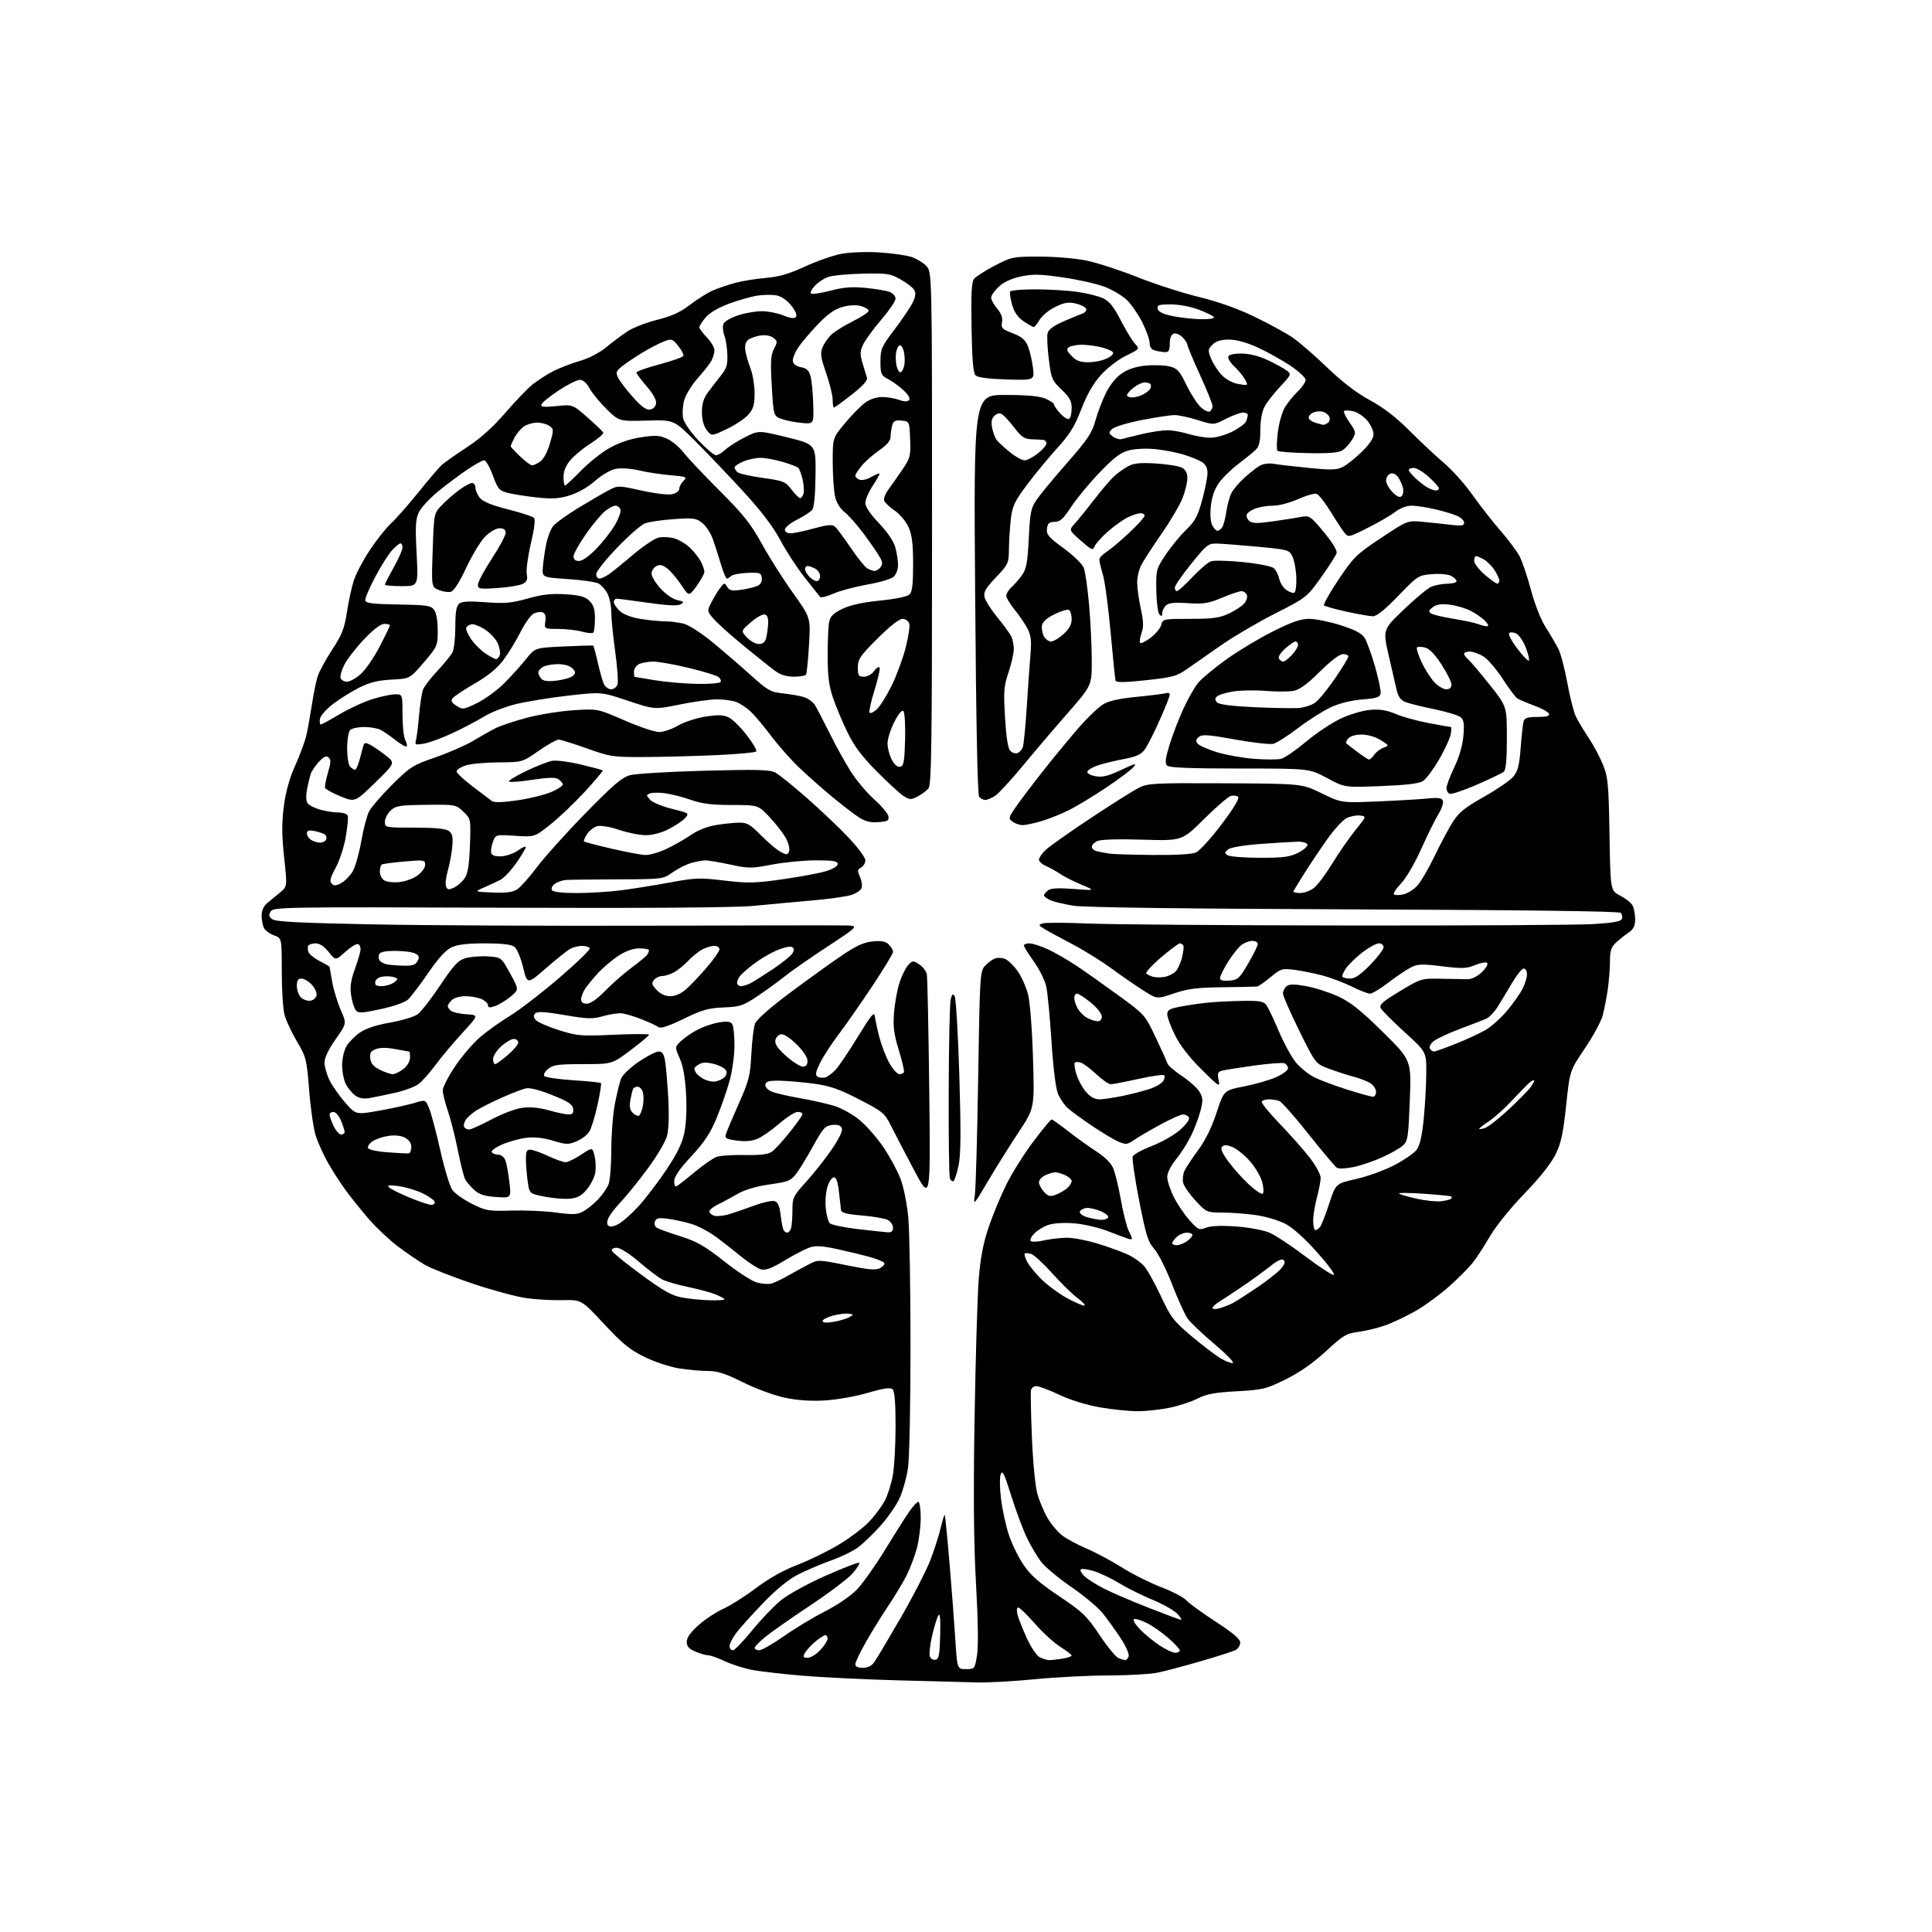 <?xml version="1.0" encoding="UTF-8" standalone="no"?>
<svg 
  version="1.1" 
  xmlns="http://www.w3.org/2000/svg" 
  xmlns:xlink="http://www.w3.org/1999/xlink" 
  xmlns:svg="http://www.w3.org/2000/svg"
  xmlns:rdf="http://www.w3.org/1999/02/22-rdf-syntax-ns#"
  xmlns:cc="http://creativecommons.org/ns#"
  xmlns:dc="http://purl.org/dc/elements/1.1/"
  viewBox="0 0 768 768"
  width="768"
  height="768"
>
<style>svg {background-color: white; }</style>"
<path stroke="none" fill="black" fill-rule="evenodd" d="M388.50,668.80C384.10,668.70 369.70,668.32 356.50,667.95C343.30,667.58 326.43,666.76 319.00,666.12C311.57,665.49 302.80,664.49 299.50,663.91C296.20,663.33 291.17,661.77 288.31,660.43C285.46,659.09 282.41,658.00 281.53,658.00C280.65,658.00 278.38,657.35 276.47,656.55C273.84,655.45 273.00,654.50 273.00,652.64C273.00,650.95 274.50,648.84 277.75,645.97C280.36,643.66 284.75,640.77 287.50,639.54C290.25,638.32 296.10,634.61 300.50,631.30C305.70,627.39 311.47,624.16 317.00,622.05C321.68,620.26 329.15,616.61 333.60,613.92C338.06,611.24 343.54,607.05 345.78,604.62C348.02,602.19 350.75,598.45 351.84,596.32C352.93,594.18 354.31,589.78 354.91,586.53C355.51,583.29 356.00,574.47 356.00,566.94C356.00,557.17 355.64,552.95 354.74,552.20C353.85,551.46 351.03,551.89 344.99,553.67C340.31,555.06 332.69,556.41 328.00,556.69C322.30,557.03 317.03,556.67 312.00,555.61C307.80,554.73 300.51,552.05 295.42,549.52C288.37,546.01 285.24,545.00 281.42,544.99C278.71,544.99 273.57,544.53 270.00,543.97C266.43,543.41 260.26,541.38 256.31,539.45C250.43,536.59 247.46,534.18 240.12,526.30C231.12,516.65 231.12,516.65 223.69,516.84C219.61,516.94 213.04,516.57 209.10,516.01C205.17,515.46 195.48,512.82 187.59,510.16C179.70,507.50 171.25,504.16 168.81,502.74C166.38,501.31 161.62,498.06 158.22,495.51C154.83,492.96 149.64,488.09 146.69,484.69C143.74,481.28 139.51,476.02 137.30,472.98C135.09,469.94 131.90,464.99 130.23,461.98C128.55,458.97 126.45,454.31 125.56,451.64C124.68,448.97 123.48,440.87 122.92,433.64C121.92,421.04 121.72,420.23 118.05,414.00C115.94,410.43 113.72,405.70 113.12,403.50C112.51,401.30 112.01,393.51 112.01,386.20C112.00,372.90 112.00,372.90 108.98,371.84C107.32,371.26 105.52,369.97 104.98,368.96C104.44,367.95 104.00,365.72 104.00,363.99C104.00,361.96 104.79,360.19 106.25,358.97C107.49,357.94 109.78,356.04 111.35,354.77C114.19,352.44 114.19,352.44 112.95,340.82C112.00,331.98 111.98,327.13 112.83,320.54C113.59,314.64 115.05,309.42 117.40,304.19C119.31,299.96 121.31,294.48 121.86,292.00C122.40,289.52 123.36,284.12 124.00,280.00C124.63,275.88 125.63,270.93 126.22,269.00C126.81,267.07 129.41,262.28 131.99,258.34C135.94,252.34 136.89,249.92 137.91,243.34C138.57,239.03 139.80,233.37 140.64,230.76C141.47,228.15 144.31,222.75 146.95,218.76C149.58,214.77 153.43,209.93 155.49,208.00C157.56,206.07 162.51,200.45 166.49,195.50C170.47,190.55 174.60,185.73 175.66,184.78C176.72,183.83 181.20,180.68 185.62,177.78C191.04,174.22 196.00,169.77 200.87,164.10C204.85,159.48 209.76,154.38 211.80,152.75C213.83,151.13 217.54,148.76 220.04,147.49C222.54,146.22 227.27,144.40 230.54,143.46C234.10,142.43 238.31,140.24 241.00,138.02C243.47,135.97 247.30,133.12 249.50,131.68C251.71,130.24 257.02,128.18 261.31,127.11C267.07,125.67 270.48,124.10 274.35,121.11C277.24,118.89 281.38,116.31 283.55,115.39C285.72,114.48 289.72,113.13 292.43,112.40C295.14,111.68 300.54,110.81 304.43,110.48C309.67,110.03 313.71,108.86 320.00,105.95C324.68,103.79 331.20,101.51 334.50,100.90C337.91,100.26 344.38,100.02 349.50,100.34C354.45,100.66 360.18,101.46 362.23,102.12C364.28,102.78 366.98,104.41 368.23,105.74C370.50,108.16 370.50,108.16 370.50,209.93C370.50,296.55 370.28,311.95 369.07,313.41C368.29,314.36 366.34,315.81 364.75,316.63C362.13,317.99 361.59,317.96 359.17,316.42C357.70,315.47 352.89,311.06 348.48,306.60C342.54,300.60 339.52,296.56 336.83,291.00C334.82,286.88 332.24,280.70 331.09,277.28C329.50,272.55 329.00,268.57 329.00,260.66C329.00,254.93 329.27,248.91 329.59,247.28C330.05,244.98 331.24,243.80 334.84,242.04C337.98,240.52 342.87,239.44 349.83,238.74C356.17,238.10 360.71,237.14 361.58,236.27C362.63,235.23 362.99,232.08 362.98,224.18C362.96,216.01 362.53,212.56 361.13,209.48C360.13,207.28 357.67,204.35 355.67,202.98C353.67,201.62 351.78,199.85 351.47,199.05C351.16,198.26 351.93,196.23 353.18,194.55C354.43,192.87 356.94,189.29 358.77,186.59C361.85,182.01 362.06,181.19 361.79,174.59C361.50,167.50 361.50,167.50 358.38,167.20C355.84,166.95 355.15,167.32 354.64,169.20C354.30,170.46 354.02,172.49 354.01,173.70C354.00,175.17 352.54,176.91 349.62,178.92C347.20,180.58 344.05,183.34 342.62,185.05C341.18,186.75 340.00,188.58 340.00,189.11C340.00,189.63 340.75,190.35 341.67,190.70C342.59,191.06 344.67,190.58 346.30,189.64C347.94,188.70 349.42,188.08 349.60,188.26C349.77,188.44 348.59,190.59 346.96,193.04C345.34,195.49 344.01,198.58 344.00,199.91C344.00,201.46 345.92,204.33 349.40,207.99C352.76,211.50 355.22,215.14 355.90,217.58C356.50,219.73 356.99,222.89 356.99,224.60C357.00,226.30 356.21,228.40 355.25,229.27C354.29,230.14 349.57,231.53 344.76,232.37C339.96,233.21 333.91,234.83 331.33,235.97C328.76,237.11 326.35,237.70 325.98,237.27C325.61,236.85 322.84,233.35 319.82,229.50C316.80,225.65 312.45,218.97 310.16,214.66C307.30,209.30 302.61,203.15 295.28,195.16C289.38,188.75 280.81,179.76 276.22,175.19C267.88,166.88 267.88,166.88 256.99,167.19C246.09,167.50 246.09,167.50 241.14,162.63C238.41,159.95 235.36,156.24 234.36,154.38C233.21,152.23 231.80,151.00 230.49,151.00C229.36,151.00 225.55,152.91 222.02,155.25C218.49,157.59 215.42,160.08 215.21,160.79C214.90,161.79 216.22,161.93 221.21,161.42C227.61,160.76 227.61,160.76 233.56,165.95C236.83,168.81 239.64,171.53 239.81,172.00C239.98,172.47 237.72,174.40 234.78,176.28C231.84,178.16 228.21,181.15 226.72,182.93C224.92,185.06 224.00,187.31 224.00,189.58C224.00,191.46 224.27,193.00 224.61,193.00C224.95,193.00 227.76,190.38 230.86,187.19C233.96,183.99 239.10,179.90 242.27,178.10C246.04,175.97 250.42,174.48 254.90,173.81C260.72,172.95 262.31,173.05 265.33,174.49C267.29,175.42 270.15,177.83 271.69,179.84C273.22,181.85 279.66,188.68 285.99,195.00C295.51,204.51 298.42,208.18 302.85,216.19C305.79,221.52 311.35,230.30 315.21,235.69C322.24,245.50 322.24,245.50 321.59,256.39C321.24,262.38 320.71,267.66 320.41,268.14C320.12,268.61 317.95,269.00 315.59,269.00C312.72,269.00 310.27,268.25 308.20,266.75C306.49,265.51 300.83,261.00 295.61,256.71C290.39,252.43 284.97,247.56 283.57,245.90C281.02,242.87 281.02,242.87 282.93,239.19C283.98,237.16 285.55,234.60 286.42,233.50C287.93,231.60 288.05,231.59 289.08,233.30C289.97,234.80 290.94,234.99 294.83,234.42C297.40,234.05 300.31,233.32 301.31,232.80C302.41,232.23 303.00,231.01 302.81,229.68C302.53,227.71 301.98,227.52 297.07,227.73C294.08,227.86 291.17,228.43 290.62,228.98C290.06,229.54 289.30,230.00 288.94,230.00C288.57,230.00 287.51,227.41 286.57,224.25C285.63,221.09 284.18,216.59 283.35,214.26C282.52,211.93 280.64,209.06 279.17,207.89C276.75,205.97 275.68,205.82 267.87,206.36C263.12,206.69 257.95,207.45 256.39,208.04C254.83,208.63 249.83,213.01 245.28,217.76C240.73,222.51 237.00,227.21 237.00,228.20C237.00,229.19 237.57,230.00 238.28,230.00C238.98,230.00 240.67,229.23 242.03,228.29C243.39,227.35 247.77,223.81 251.76,220.41C255.75,217.02 260.32,213.99 261.92,213.67C263.51,213.35 266.29,213.51 268.08,214.02C269.88,214.54 272.66,216.21 274.26,217.73C275.87,219.25 277.81,221.72 278.59,223.20C279.37,224.69 280.00,226.53 280.00,227.30C280.00,228.07 278.62,230.60 276.94,232.93C273.88,237.15 273.88,237.15 270.84,232.57C269.17,230.05 266.68,227.10 265.30,226.02C263.38,224.51 262.34,224.28 260.89,225.06C259.85,225.61 259.00,226.95 259.00,228.03C259.00,229.11 260.60,231.77 262.56,233.93C264.57,236.16 267.46,238.16 269.22,238.55C271.93,239.14 272.10,239.36 270.55,240.23C269.33,240.92 265.27,240.72 257.55,239.61C251.38,238.73 245.81,238.00 245.17,238.00C244.53,238.00 244.00,238.60 244.00,239.33C244.00,240.05 245.05,241.64 246.34,242.85C247.81,244.23 250.91,245.42 254.59,246.02C257.84,246.55 262.30,246.99 264.50,247.00C266.70,247.01 270.07,247.45 272.00,247.99C273.93,248.53 278.88,251.74 283.00,255.11C287.12,258.49 293.95,264.36 298.17,268.16C305.19,274.49 306.31,275.12 311.17,275.63C314.10,275.93 317.85,276.59 319.51,277.09C321.16,277.59 323.15,279.01 323.93,280.25C324.71,281.49 327.31,286.49 329.73,291.36C332.14,296.23 335.92,303.10 338.14,306.61C340.36,310.12 344.57,315.14 347.49,317.75C350.42,320.36 352.97,323.40 353.16,324.50C353.45,326.21 352.87,326.55 349.14,326.81C345.84,327.05 343.89,326.53 341.08,324.67C339.04,323.32 334.25,319.62 330.43,316.45C326.62,313.27 320.86,308.16 317.64,305.09C314.41,302.02 309.40,296.35 306.50,292.50C303.60,288.65 299.94,284.29 298.36,282.81C296.79,281.34 294.23,279.65 292.68,279.06C291.14,278.48 287.71,278.00 285.07,278.00C282.44,278.00 275.76,278.92 270.23,280.05C260.19,282.10 260.19,282.10 249.61,278.56C239.03,275.02 239.03,275.02 225.76,276.53C218.47,277.37 209.08,278.90 204.91,279.94C200.73,280.97 195.11,283.18 192.41,284.84C189.71,286.50 184.12,289.44 180.00,291.38C175.88,293.31 170.76,295.20 168.64,295.58C165.18,296.19 164.84,296.07 165.33,294.38C165.63,293.35 166.19,288.90 166.57,284.50C166.95,280.10 167.65,275.46 168.13,274.19C168.60,272.93 171.18,269.55 173.86,266.69C176.54,263.84 179.24,260.52 179.86,259.32C180.49,258.11 181.00,253.56 181.00,249.19C181.00,243.29 181.39,240.92 182.52,239.98C183.65,239.05 186.42,238.90 193.07,239.40C200.67,239.97 203.30,239.74 209.78,237.92C215.62,236.28 219.22,235.88 224.81,236.24C230.62,236.61 232.61,237.16 234.33,238.88C235.97,240.52 236.50,242.26 236.50,245.94C236.50,248.63 236.20,251.13 235.84,251.49C235.48,251.85 233.46,251.67 231.34,251.08C229.23,250.49 224.99,250.01 221.92,250.01C216.35,250.00 216.35,250.00 216.79,247.01C217.09,244.95 216.75,243.84 215.69,243.43C214.85,243.11 213.22,243.35 212.07,243.96C210.93,244.57 208.59,247.87 206.88,251.29C205.17,254.70 202.13,259.68 200.13,262.35C197.66,265.64 194.05,268.62 188.85,271.63C184.64,274.07 180.67,276.70 180.03,277.47C179.11,278.58 179.39,279.21 181.44,280.55C183.90,282.17 184.23,282.12 189.70,279.45C192.83,277.91 197.67,274.37 200.45,271.58C203.23,268.79 207.12,264.48 209.10,262.00C212.70,257.50 212.70,257.50 224.10,256.98C230.37,256.69 235.64,256.53 235.81,256.63C235.99,256.72 236.78,259.65 237.57,263.15C238.36,266.64 239.45,270.51 239.98,271.75C240.52,272.99 241.84,274.00 242.91,274.00C243.99,274.00 245.14,273.13 245.48,272.06C245.82,271.00 245.40,265.13 244.55,259.03C243.70,252.92 243.00,245.90 243.00,243.42C243.00,240.93 242.32,237.59 241.49,235.98C240.66,234.37 239.05,232.56 237.92,231.96C236.78,231.35 231.27,230.55 225.68,230.18C215.50,229.50 215.50,229.50 215.79,225.50C215.96,223.30 216.53,219.25 217.08,216.50C217.62,213.75 218.85,210.48 219.79,209.24C220.74,208.00 225.34,204.67 230.01,201.83C234.68,199.00 240.12,195.84 242.11,194.81C245.65,192.96 245.87,192.97 255.03,195.01C260.20,196.16 265.61,196.81 267.17,196.46C268.74,196.12 270.00,195.17 270.00,194.35C270.00,193.53 270.76,192.10 271.69,191.18C273.27,189.61 272.94,189.46 266.44,188.90C262.62,188.57 257.02,187.71 253.99,186.99C250.87,186.25 246.90,185.98 244.85,186.37C242.72,186.77 239.31,188.73 236.57,191.14C233.79,193.60 229.75,195.91 226.51,196.91C222.16,198.26 219.58,198.42 213.30,197.73C209.01,197.26 203.83,196.44 201.79,195.91C198.43,195.04 197.88,194.39 195.91,188.97C194.71,185.69 193.16,183.00 192.47,183.00C191.77,183.00 188.80,184.61 185.87,186.59C182.94,188.56 177.74,192.44 174.32,195.22C170.90,198.00 167.39,201.77 166.51,203.61C165.19,206.40 165.04,209.14 165.61,219.98C166.30,233.00 166.30,233.00 159.65,233.00C155.99,233.00 153.00,232.74 153.00,232.41C153.00,232.09 154.58,229.01 156.50,225.57C158.43,222.12 160.00,218.56 160.00,217.65C160.00,216.74 159.63,216.00 159.19,216.00C158.74,216.00 157.23,217.24 155.84,218.75C154.45,220.26 151.42,225.06 149.11,229.41C146.80,233.76 145.05,237.94 145.21,238.70C145.44,239.79 148.30,240.14 158.33,240.30C169.75,240.48 171.32,240.71 172.58,242.44C173.45,243.62 174.00,246.81 174.00,250.61C174.00,256.72 173.89,256.97 168.48,263.31C162.95,269.78 162.95,269.78 155.73,270.15C150.41,270.42 147.05,271.24 143.00,273.24C139.97,274.73 135.25,277.67 132.50,279.76C129.67,281.92 127.36,284.53 127.18,285.79C127.00,287.00 127.15,288.00 127.51,288.00C127.86,288.00 131.25,286.16 135.04,283.91C138.83,281.65 144.69,278.95 148.06,277.91C151.42,276.86 155.49,276.00 157.09,276.00C160.00,276.00 160.00,276.00 160.00,284.07C160.00,288.50 160.49,293.04 161.08,294.15C161.68,295.26 161.92,296.41 161.63,296.71C161.33,297.00 159.38,295.90 157.30,294.27C155.21,292.63 152.52,290.77 151.32,290.14C150.11,289.52 147.17,289.00 144.77,289.00C142.36,289.00 139.86,289.54 139.20,290.20C138.53,290.87 138.00,294.09 138.00,297.50C138.00,300.91 138.53,304.13 139.20,304.80C139.86,305.46 140.74,306.00 141.16,306.00C141.58,306.00 142.41,304.09 143.01,301.75C143.61,299.41 144.29,296.92 144.53,296.21C144.88,295.18 145.44,295.16 147.24,296.10C148.48,296.75 151.22,298.64 153.32,300.29C157.15,303.29 157.15,303.29 149.14,311.10C141.13,318.92 141.13,318.92 135.35,316.56C132.17,315.27 129.42,313.75 129.23,313.18C129.04,312.61 129.55,309.89 130.37,307.13C131.56,303.13 131.60,301.92 130.60,301.08C129.68,300.32 128.66,300.77 126.82,302.77C125.43,304.27 123.97,306.40 123.58,307.50C123.18,308.60 122.50,311.41 122.06,313.74C121.54,316.51 121.65,318.47 122.38,319.41C123.00,320.20 125.30,321.32 127.50,321.92C129.70,322.51 132.91,322.99 134.64,322.99C136.37,323.00 137.99,323.56 138.24,324.25C138.48,324.94 138.13,328.72 137.45,332.66C136.78,336.60 134.97,342.13 133.44,344.94C131.26,348.94 130.92,350.32 131.86,351.26C132.81,352.21 133.65,352.14 135.74,350.98C137.20,350.15 139.22,348.07 140.23,346.34C141.24,344.62 142.75,339.26 143.60,334.43C144.44,329.60 145.84,324.27 146.71,322.58C147.58,320.88 151.71,316.09 155.89,311.93C163.02,304.84 164.10,304.16 173.00,301.09C178.22,299.29 184.97,296.33 188.00,294.53C191.03,292.72 195.07,290.44 197.00,289.46C198.93,288.48 204.55,286.61 209.50,285.30C214.45,284.00 222.80,282.66 228.05,282.33C237.60,281.73 237.60,281.73 248.24,286.37C254.10,288.91 260.30,291.00 262.02,291.00C263.74,291.00 267.11,289.85 269.51,288.44C271.90,287.04 276.80,285.43 280.40,284.87C285.45,284.08 287.54,284.15 289.66,285.18C291.17,285.90 294.41,289.09 296.86,292.25C299.32,295.42 301.00,298.34 300.59,298.74C300.19,299.14 293.25,299.78 285.18,300.16C277.11,300.53 264.33,300.88 256.79,300.92C243.56,301.00 242.74,300.88 233.29,297.50C227.91,295.58 222.82,294.01 222.00,294.01C221.18,294.02 217.61,296.04 214.07,298.51C207.64,303.00 207.64,303.00 198.07,303.06C192.81,303.09 186.93,303.65 185.00,304.31C183.07,304.96 181.50,306.02 181.50,306.65C181.50,307.28 184.38,309.98 187.90,312.65C191.43,315.32 194.89,317.93 195.60,318.46C196.43,319.08 199.99,318.97 205.64,318.15C210.46,317.46 216.57,315.95 219.23,314.80C221.90,313.66 223.92,312.25 223.73,311.68C223.54,311.11 222.67,310.19 221.80,309.64C220.72,308.97 217.44,309.08 211.60,309.98C206.87,310.72 202.71,311.04 202.36,310.69C202.01,310.34 205.03,308.47 209.07,306.53C213.11,304.60 217.79,302.76 219.46,302.45C221.13,302.14 226.27,302.80 230.87,303.90C235.48,305.01 239.40,306.06 239.59,306.25C239.78,306.44 236.57,310.25 232.46,314.72C228.35,319.18 222.18,325.07 218.74,327.79C212.50,332.75 212.50,332.75 204.77,332.24C197.05,331.74 197.05,331.74 195.98,334.54C195.40,336.08 195.06,338.05 195.24,338.92C195.47,340.03 196.63,340.47 199.17,340.40C201.16,340.34 204.18,339.30 205.89,338.08C207.60,336.86 209.00,336.27 209.00,336.76C209.00,337.25 207.30,340.08 205.23,343.05C203.16,346.02 200.35,349.01 198.98,349.71C197.62,350.41 194.70,351.77 192.50,352.73C188.50,354.48 188.50,354.48 195.86,354.79C201.29,355.01 203.84,354.68 205.62,353.51C206.95,352.64 210.47,348.68 213.44,344.71C216.41,340.75 225.06,331.13 232.67,323.35C243.84,311.92 247.27,308.99 250.50,308.13C252.70,307.55 265.98,306.76 280.02,306.38C300.97,305.82 306.02,305.95 308.19,307.10C309.64,307.87 315.33,312.45 320.83,317.29C326.33,322.12 333.79,329.21 337.41,333.06C341.04,336.90 344.00,340.91 344.00,341.97C344.00,343.03 343.23,344.33 342.30,344.85C340.83,345.67 340.77,346.19 341.83,348.52C342.51,350.01 342.81,352.01 342.51,352.96C342.21,353.92 340.26,355.20 338.19,355.83C336.11,356.45 329.04,357.42 322.46,357.99C315.88,358.56 305.55,359.51 299.50,360.10C292.31,360.80 257.33,361.05 198.61,360.83C112.77,360.51 108.67,360.58 107.61,362.31C106.73,363.74 106.87,364.39 108.25,365.42C109.56,366.40 119.40,366.90 148.25,367.46C169.29,367.87 218.90,368.10 258.50,367.98C298.10,367.85 332.98,367.81 336.00,367.88C341.50,368.02 341.50,368.02 328.96,376.26C322.06,380.79 314.41,386.12 311.96,388.10C309.51,390.08 304.65,393.61 301.17,395.94C295.40,399.81 294.22,400.20 287.67,400.47C281.61,400.71 279.15,401.41 271.75,405.00C265.74,407.92 262.61,408.95 261.75,408.29C261.06,407.76 258.02,406.35 255.00,405.16C251.97,403.97 248.37,402.91 246.99,402.80C245.61,402.69 242.32,403.21 239.67,403.95C235.47,405.13 233.52,405.07 224.38,403.50C216.73,402.19 213.60,402.00 212.79,402.81C211.98,403.62 212.03,404.33 212.96,405.45C213.66,406.30 217.78,408.11 222.11,409.48C229.49,411.81 230.88,411.92 243.99,411.33C251.70,410.98 258.00,410.97 258.00,411.32C258.00,411.67 254.70,414.44 250.66,417.48C243.32,423.00 243.32,423.00 231.77,423.00C222.05,423.00 219.86,423.29 217.95,424.84C216.70,425.85 215.96,427.13 216.31,427.69C216.65,428.25 221.77,429.01 227.68,429.40C233.59,429.78 238.63,430.29 238.88,430.54C239.12,430.79 238.51,434.71 237.52,439.25C236.52,443.79 235.06,448.55 234.27,449.83C233.49,451.12 231.21,452.85 229.22,453.68C225.93,455.05 225.06,455.03 219.84,453.45C216.04,452.30 212.47,451.90 209.30,452.28C206.66,452.59 202.33,453.78 199.69,454.92C197.04,456.05 195.15,457.44 195.49,457.99C195.84,458.55 197.00,459.00 198.08,459.00C199.20,459.00 200.42,459.97 200.90,461.25C201.37,462.49 202.08,466.37 202.49,469.88C203.23,476.26 203.23,476.26 197.13,475.82C192.43,475.48 190.43,474.81 188.42,472.94C186.99,471.60 185.40,469.73 184.89,468.79C184.39,467.85 183.08,462.65 182.00,457.23C180.91,451.82 179.12,444.75 178.01,441.54C176.91,438.32 176.00,434.67 176.00,433.43C176.00,432.18 178.22,427.87 180.94,423.83C183.66,419.80 188.17,414.55 190.97,412.17C193.76,409.79 199.08,406.01 202.78,403.77C206.47,401.53 215.24,394.78 222.26,388.76C229.27,382.75 234.76,377.42 234.45,376.91C234.14,376.41 232.75,376.00 231.38,376.00C230.00,376.00 227.90,376.52 226.72,377.15C225.54,377.78 221.21,381.24 217.09,384.83C209.60,391.36 209.60,391.36 207.93,384.51C206.97,380.58 205.49,377.10 204.44,376.33C203.21,375.43 199.39,375.00 192.71,375.00C185.72,375.00 181.81,375.47 179.45,376.59C177.20,377.66 174.13,381.05 170.16,386.84C166.89,391.60 163.28,396.36 162.12,397.40C160.92,398.48 156.22,400.11 151.25,401.16C143.36,402.84 142.39,402.87 141.36,401.47C140.73,400.61 139.92,397.95 139.56,395.56C139.08,392.35 139.47,389.66 141.02,385.35C142.19,382.13 143.22,378.65 143.32,377.60C143.42,376.56 142.97,375.52 142.32,375.29C141.67,375.06 139.40,376.45 137.27,378.38C133.40,381.87 133.40,381.87 130.66,378.44C128.90,376.24 127.05,375.00 125.52,375.00C124.20,375.00 122.87,375.41 122.56,375.91C122.25,376.41 122.28,377.55 122.62,378.45C122.96,379.35 124.99,380.98 127.12,382.06C129.26,383.15 131.00,384.17 131.00,384.34C131.00,384.50 131.49,387.26 132.08,390.46C132.67,393.67 134.21,398.67 135.49,401.58C137.83,406.86 137.83,406.86 133.41,413.12C130.58,417.15 129.00,420.46 129.00,422.38C129.00,424.02 129.90,427.20 131.00,429.43C132.11,431.67 134.92,435.67 137.25,438.33C141.50,443.16 141.50,443.16 151.00,441.46C156.22,440.52 162.44,439.15 164.82,438.42C169.13,437.08 169.13,437.08 170.59,440.55C171.38,442.46 173.38,449.98 175.02,457.26C176.66,464.54 178.81,471.62 179.79,473.00C180.78,474.38 184.27,476.85 187.54,478.50C193.13,481.31 194.11,481.48 203.38,481.22C208.81,481.07 216.78,481.42 221.09,482.01C227.56,482.90 229.42,482.83 231.72,481.63C233.25,480.83 235.93,478.67 237.69,476.84C239.44,475.00 241.35,472.23 241.94,470.68C242.52,469.14 243.00,462.99 243.00,457.02C243.00,451.06 243.64,442.87 244.42,438.84C245.20,434.80 246.30,430.30 246.86,428.82C247.44,427.33 250.54,424.35 253.89,422.07C257.19,419.83 260.76,418.00 261.81,418.00C263.26,418.00 263.90,418.94 264.38,421.75C264.74,423.81 265.30,430.45 265.64,436.50C266.02,443.48 265.83,449.01 265.12,451.63C264.50,453.90 261.03,459.75 257.41,464.63C253.79,469.51 249.12,475.30 247.03,477.50C244.94,479.70 242.69,482.56 242.02,483.86C241.24,485.39 241.16,486.56 241.79,487.19C242.43,487.83 243.80,487.64 245.74,486.63C247.37,485.79 251.01,482.58 253.82,479.51C256.63,476.44 261.61,469.91 264.88,465.02C269.17,458.60 271.17,454.50 272.04,450.31C272.77,446.81 273.05,440.68 272.73,434.87C272.37,428.37 271.55,423.78 270.20,420.72C268.20,416.19 268.20,416.19 270.85,413.70C272.31,412.34 275.37,410.28 277.66,409.14C279.95,407.99 283.70,406.75 286.01,406.38C289.08,405.89 290.44,406.08 291.09,407.11C291.57,407.87 291.97,411.65 291.97,415.50C291.97,419.35 291.11,425.65 290.06,429.50C289.01,433.35 286.68,440.05 284.88,444.40C282.38,450.45 280.03,454.01 274.81,459.64C270.07,464.75 268.00,467.76 268.00,469.55C268.00,471.34 268.38,471.89 269.25,471.36C269.94,470.95 273.16,468.41 276.40,465.72C279.65,463.04 283.40,460.42 284.75,459.91C286.09,459.39 291.14,459.05 295.97,459.14C302.24,459.25 305.33,458.88 306.82,457.84C307.96,457.04 311.17,453.54 313.95,450.06C316.73,446.59 319.00,443.35 319.00,442.87C319.00,442.39 318.14,442.00 317.08,442.00C316.03,442.00 312.76,444.08 309.83,446.61C306.90,449.15 303.02,451.86 301.21,452.64C298.97,453.61 296.34,453.85 292.94,453.40C288.58,452.82 288.03,452.49 288.57,450.79C288.91,449.71 291.21,444.27 293.69,438.69C297.74,429.55 298.24,427.58 298.67,419.02C298.94,413.78 299.60,408.33 300.14,406.90C300.74,405.31 306.07,400.60 313.81,394.82C320.79,389.61 330.03,382.94 334.35,380.01C340.37,375.93 343.30,374.58 346.92,374.23C350.45,373.89 352.06,374.20 353.32,375.46C354.24,376.39 355.00,377.70 355.00,378.38C355.00,379.06 351.27,385.22 346.71,392.06C342.16,398.90 336.11,407.57 333.27,411.32C330.43,415.07 327.12,420.18 325.92,422.67C324.23,426.15 324.01,427.39 324.97,427.98C325.66,428.41 327.03,428.54 328.01,428.29C328.99,428.03 330.90,426.62 332.24,425.16C333.58,423.70 337.56,417.77 341.09,412.00C346.32,403.44 347.55,401.96 347.77,404.00C347.92,405.38 348.75,409.20 349.61,412.50C350.48,415.80 352.28,420.41 353.63,422.75C354.98,425.09 356.71,427.00 357.48,427.00C358.25,427.00 359.08,426.66 359.32,426.25C359.56,425.84 358.66,421.90 357.31,417.50C355.32,411.02 354.96,408.17 355.40,402.50C355.70,398.65 356.69,393.25 357.60,390.50C358.51,387.75 360.06,384.64 361.06,383.59C362.77,381.79 363.01,381.78 365.42,383.36C366.82,384.27 368.17,386.03 368.42,387.26C368.67,388.49 369.11,409.30 369.39,433.50C369.91,477.50 369.91,477.50 363.29,465.00C359.65,458.12 355.50,450.17 354.08,447.33C351.67,442.49 350.86,441.83 341.50,437.01C333.47,432.87 329.92,431.64 323.50,430.78C319.10,430.19 313.04,429.66 310.03,429.60C305.79,429.52 304.48,429.86 304.24,431.07C304.05,431.98 305.01,433.14 306.52,433.83C307.95,434.48 313.03,435.68 317.81,436.51C322.59,437.33 328.81,438.73 331.64,439.61C334.47,440.49 338.97,442.99 341.64,445.18C344.31,447.36 348.59,452.24 351.15,456.00C353.71,459.77 356.79,465.47 358.00,468.68C359.23,471.93 360.58,478.69 361.06,484.00C361.54,489.23 361.94,512.17 361.94,535.00C361.95,557.83 361.51,579.64 360.95,583.47C360.40,587.30 358.89,592.75 357.59,595.57C356.30,598.40 352.85,603.36 349.93,606.61C347.01,609.85 343.02,613.68 341.06,615.13C339.10,616.58 334.26,618.92 330.30,620.34C326.34,621.76 320.49,624.25 317.30,625.86C313.50,627.79 308.71,631.69 303.44,637.15C299.01,641.74 294.17,647.12 292.69,649.09C291.21,651.07 290.00,653.43 290.00,654.34C290.00,655.25 290.59,656.00 291.30,656.00C292.02,656.00 295.43,652.51 298.87,648.25C302.32,643.99 307.45,638.60 310.27,636.28C313.27,633.82 320.74,629.69 328.21,626.37C335.25,623.24 341.26,620.93 341.57,621.23C341.87,621.54 340.67,623.45 338.89,625.48C337.11,627.50 329.54,633.23 322.07,638.19C314.61,643.15 306.59,648.77 304.25,650.68C301.91,652.58 300.00,654.55 300.00,655.07C300.00,655.58 300.82,656.00 301.82,656.00C302.82,656.00 307.21,653.49 311.57,650.43C315.93,647.36 323.32,642.90 328.00,640.52C332.92,638.01 338.25,634.35 340.65,631.84C342.94,629.45 347.84,622.55 351.55,616.50C355.25,610.45 359.59,603.59 361.19,601.25C362.79,598.91 364.52,597.00 365.05,597.00C365.57,597.00 366.00,599.83 366.00,603.29C366.00,606.75 365.33,612.16 364.51,615.31C363.69,618.46 361.82,623.39 360.37,626.27C358.91,629.15 355.60,634.65 353.01,638.50C350.42,642.35 346.43,648.80 344.15,652.84C341.87,656.88 340.00,660.81 340.00,661.59C340.00,662.49 341.08,663.00 342.95,663.00C344.87,663.00 346.48,662.21 347.53,660.75C348.42,659.51 353.17,651.53 358.10,643.00C363.02,634.48 368.33,624.13 369.90,620.00C371.47,615.88 373.31,610.11 373.99,607.20C374.67,604.28 375.37,602.03 375.54,602.21C375.72,602.38 376.56,610.84 377.42,621.01C378.28,631.18 379.32,644.90 379.74,651.50C380.50,663.50 380.50,663.50 383.99,663.50C387.45,663.50 387.49,663.45 388.38,658.00C388.95,654.49 388.81,644.27 387.99,629.77C387.07,613.55 386.90,594.66 387.41,563.77C387.80,539.97 388.54,515.17 389.05,508.65C389.73,500.11 390.82,494.34 392.96,487.95C394.60,483.08 397.79,475.36 400.07,470.80C402.34,466.23 407.17,458.56 410.79,453.75C414.41,448.94 417.66,445.00 418.01,445.00C418.36,445.00 421.32,447.09 424.58,449.64C427.83,452.19 432.90,455.83 435.84,457.73C439.21,459.90 441.68,462.38 442.54,464.45C443.29,466.25 444.67,471.95 445.60,477.11C446.52,482.27 447.89,487.72 448.64,489.20C449.39,490.69 450.00,492.13 450.00,492.42C450.00,492.70 449.21,492.67 448.25,492.35C447.29,492.03 443.65,490.66 440.17,489.32C436.68,487.97 430.79,486.61 427.08,486.30C423.05,485.97 418.91,486.21 416.81,486.90C414.88,487.54 412.29,489.12 411.07,490.42C409.76,491.82 409.26,493.04 409.86,493.41C410.42,493.76 412.81,493.59 415.19,493.04C417.56,492.50 421.61,492.04 424.20,492.02C426.78,492.01 432.63,493.18 437.20,494.62C441.76,496.05 447.07,498.04 449.00,499.02C450.93,500.00 453.50,501.87 454.71,503.18C455.93,504.48 458.92,509.82 461.36,515.03C465.40,523.69 466.46,525.08 473.65,531.14C477.98,534.80 483.19,538.77 485.24,539.98C487.29,541.19 489.48,542.01 490.10,541.80C490.73,541.59 487.40,538.18 482.70,534.23C478.00,530.27 473.24,525.75 472.12,524.17C471.00,522.59 468.21,516.47 465.93,510.56C463.65,504.66 460.47,498.32 458.86,496.49C456.32,493.60 455.53,491.06 452.82,477.19C451.11,468.40 449.96,460.54 450.28,459.72C450.59,458.90 454.01,457.03 457.87,455.55C461.73,454.07 466.80,451.18 469.12,449.12C471.69,446.84 473.06,444.90 472.61,444.18C472.21,443.53 471.16,443.00 470.28,443.00C469.39,443.00 465.26,444.86 461.09,447.14C456.91,449.41 452.24,452.16 450.70,453.24C448.24,454.97 447.54,455.05 444.80,453.92C443.08,453.21 438.49,450.49 434.59,447.87C430.69,445.25 426.29,442.07 424.80,440.80C423.32,439.54 421.43,436.88 420.60,434.90C419.67,432.67 418.68,424.71 417.98,413.90C417.37,404.33 416.43,394.53 415.90,392.13C415.37,389.73 413.15,385.27 410.97,382.22C408.79,379.17 407.00,376.30 407.00,375.84C407.00,375.38 408.01,375.00 409.25,375.01C410.49,375.02 413.84,376.11 416.71,377.44C419.57,378.78 424.75,381.77 428.21,384.10C431.67,386.42 439.14,391.71 444.81,395.84C455.05,403.31 455.15,403.42 459.42,412.43C461.78,417.42 463.90,422.11 464.14,422.85C464.37,423.59 467.01,425.84 470.00,427.85C473.00,429.86 476.12,432.71 476.95,434.19C478.22,436.48 478.25,437.61 477.17,441.69C476.47,444.34 474.80,448.75 473.46,451.50C472.12,454.25 469.44,458.45 467.51,460.83C465.41,463.41 464.00,466.25 464.00,467.88C464.00,469.38 465.15,472.92 466.56,475.74C467.96,478.56 470.78,482.74 472.81,485.02C476.29,488.92 476.67,489.09 479.47,488.02C481.41,487.28 485.55,487.11 491.47,487.55C496.52,487.93 502.35,489.02 504.69,490.03C506.99,491.02 513.42,495.28 518.98,499.49C524.54,503.69 529.58,506.97 530.19,506.77C530.79,506.57 527.73,502.44 523.39,497.60C518.40,492.03 513.77,487.91 510.78,486.40C508.19,485.08 503.02,483.56 499.28,483.02C495.55,482.48 489.61,482.03 486.07,482.02C479.71,482.00 479.59,481.95 475.30,477.34C472.91,474.77 470.68,471.59 470.35,470.26C470.02,468.94 470.23,466.80 470.81,465.51C471.40,464.22 473.87,460.47 476.30,457.17C479.18,453.25 481.71,448.11 483.60,442.31C486.50,433.45 486.50,433.45 494.53,431.87C498.94,431.00 504.68,429.35 507.28,428.20C509.87,427.05 512.00,425.46 512.00,424.66C512.00,423.87 511.36,422.97 510.58,422.67C509.80,422.37 504.51,422.76 498.83,423.54C493.15,424.33 487.44,425.22 486.13,425.53C484.07,426.02 483.85,426.51 484.41,429.30C485.02,432.34 484.67,432.12 477.58,425.08C472.69,420.23 469.05,415.50 467.05,411.45C465.37,408.04 464.00,404.33 464.00,403.20C464.00,401.51 464.94,400.96 469.25,400.14C472.14,399.58 476.98,398.88 480.00,398.57C483.02,398.26 489.23,397.94 493.79,397.87C500.73,397.76 502.30,398.03 503.41,399.54C504.13,400.53 506.37,405.22 508.37,409.96C510.38,414.69 513.41,420.25 515.11,422.31C516.80,424.37 520.05,427.00 522.31,428.16C524.58,429.32 530.50,431.54 535.47,433.11C540.43,434.68 545.06,435.97 545.75,435.98C546.44,435.99 547.00,435.11 547.00,434.02C547.00,432.94 545.99,431.40 544.75,430.60C543.51,429.81 540.48,428.63 538.02,427.98C535.55,427.33 531.15,425.91 528.24,424.82C522.95,422.84 522.95,422.84 516.48,409.73C512.91,402.51 510.00,395.86 510.00,394.93C510.00,394.00 510.64,392.71 511.42,392.06C512.50,391.17 514.37,391.15 519.17,392.00C522.65,392.61 528.40,394.46 531.94,396.10C536.95,398.41 540.91,401.57 549.71,410.25C561.04,421.43 561.04,421.43 560.42,437.47C559.84,452.19 559.62,453.66 557.65,455.40C556.47,456.44 552.80,458.53 549.50,460.03C546.20,461.53 541.10,463.27 538.17,463.89C535.24,464.51 532.25,464.67 531.52,464.26C530.80,463.84 525.72,457.83 520.23,450.91C514.75,443.98 509.49,438.02 508.55,437.66C507.61,437.30 505.77,437.00 504.48,437.00C503.18,437.00 501.87,437.40 501.57,437.88C501.27,438.37 504.45,442.30 508.62,446.63C512.80,450.96 518.20,457.05 520.61,460.17C523.02,463.29 524.99,466.89 524.99,468.17C524.98,469.45 524.31,472.98 523.50,476.00C522.69,479.02 522.02,483.19 522.01,485.25C522.01,487.31 522.39,489.00 522.88,489.00C523.36,489.00 524.20,488.44 524.74,487.75C525.29,487.06 526.92,482.90 528.37,478.49C531.00,470.48 531.00,470.48 539.08,468.67C543.52,467.67 550.34,465.20 554.24,463.18C558.13,461.15 562.15,458.38 563.17,457.00C564.45,455.26 565.30,451.45 565.98,444.50C566.51,439.00 566.96,430.82 566.97,426.33C567.00,418.15 567.00,418.15 558.40,410.33C553.67,406.02 549.40,401.74 548.90,400.82C548.16,399.43 549.47,398.24 556.45,394.03C564.80,388.99 564.99,388.93 572.70,389.07C576.99,389.14 581.76,389.22 583.30,389.24C585.05,389.27 587.21,388.22 589.05,386.45C590.68,384.89 591.64,383.24 591.18,382.78C590.73,382.33 588.59,382.70 586.43,383.60C583.01,385.03 581.29,385.10 573.22,384.11C565.08,383.12 563.55,383.18 560.72,384.63C558.95,385.55 554.95,388.25 551.83,390.65C548.71,393.04 545.46,395.00 544.61,395.00C543.76,395.00 540.46,393.71 537.28,392.14C534.10,390.56 528.80,388.57 525.50,387.71C522.20,386.85 517.22,385.86 514.43,385.51C509.65,384.90 509.10,385.07 505.08,388.43C502.73,390.39 500.29,392.07 499.66,392.16C499.02,392.24 492.88,392.37 486.00,392.45C475.84,392.56 472.23,393.01 466.73,394.88C459.95,397.18 459.95,397.18 454.73,393.88C451.85,392.07 446.12,388.12 442.00,385.10C437.88,382.08 430.68,377.62 426.00,375.17C421.32,372.73 416.40,370.04 415.05,369.21C412.74,367.78 412.71,367.65 414.55,367.06C415.62,366.71 423.70,366.74 432.50,367.11C441.30,367.49 487.69,367.85 535.59,367.90C583.50,367.96 627.53,367.70 633.44,367.34C641.30,366.86 644.33,366.31 644.72,365.28C645.02,364.50 644.82,363.42 644.27,362.87C643.63,362.23 606.13,361.74 538.35,361.49C470.48,361.24 431.06,360.73 426.72,360.04C423.03,359.45 418.89,358.45 417.51,357.82C416.13,357.19 415.00,356.36 415.00,355.96C415.00,355.57 415.68,354.68 416.52,353.99C417.62,353.07 420.40,352.90 426.77,353.38C435.50,354.03 435.50,354.03 429.89,351.68C426.81,350.39 422.98,348.45 421.39,347.37C419.80,346.29 417.26,344.87 415.75,344.22C414.24,343.57 413.00,342.44 413.00,341.71C413.00,340.97 414.24,339.21 415.75,337.79C417.26,336.37 425.29,330.71 433.58,325.21C441.88,319.71 450.43,314.32 452.58,313.22C456.26,311.35 458.36,311.24 487.02,311.37C517.53,311.52 517.53,311.52 525.40,315.36C533.27,319.19 533.27,319.19 547.89,318.57C555.92,318.23 564.86,317.70 567.75,317.40C571.83,316.98 573.13,317.19 573.57,318.33C573.89,319.15 573.08,321.54 571.78,323.66C570.48,325.77 567.41,331.98 564.96,337.46C562.41,343.17 558.97,349.05 556.89,351.24C554.90,353.33 553.67,355.29 554.16,355.60C554.65,355.90 556.32,355.87 557.88,355.53C559.44,355.18 561.87,353.69 563.28,352.20C564.69,350.72 567.79,345.45 570.17,340.50C572.55,335.55 575.84,329.37 577.49,326.77C579.91,322.95 582.26,321.05 589.84,316.78C594.99,313.87 600.25,310.28 601.51,308.78C603.38,306.59 603.94,304.39 604.49,297.28C604.85,292.45 605.38,287.71 605.65,286.75C606.03,285.38 607.23,285.00 611.15,285.00C614.71,285.00 616.05,284.64 615.76,283.75C615.53,283.06 612.91,281.60 609.92,280.50C606.94,279.40 603.89,278.11 603.15,277.63C602.41,277.15 599.78,273.63 597.31,269.81C594.83,265.98 591.39,261.99 589.65,260.93C587.92,259.87 585.49,259.01 584.25,259.00C583.01,259.00 582.00,259.39 582.00,259.88C582.00,260.36 582.69,261.33 583.53,262.02C584.37,262.72 588.19,267.22 592.03,272.03C599.00,280.78 599.00,280.78 599.00,293.27C599.00,302.04 598.63,306.06 597.75,306.79C597.06,307.36 592.24,309.68 587.03,311.94C581.82,314.19 576.98,315.82 576.28,315.55C575.57,315.28 575.00,314.26 575.00,313.28C575.00,312.30 576.40,308.57 578.11,305.00C580.08,300.87 581.40,296.30 581.73,292.47C582.13,287.68 581.90,286.16 580.61,285.09C579.71,284.35 575.05,282.93 570.24,281.94C565.43,280.95 560.29,279.68 558.80,279.12C556.83,278.37 555.85,277.06 555.19,274.29C554.68,272.21 553.24,265.95 551.99,260.40C549.71,250.30 549.71,250.30 557.93,242.40C562.46,238.05 567.36,233.96 568.83,233.30C570.30,232.63 573.19,232.07 575.25,232.05C577.31,232.02 579.00,231.57 579.00,231.04C579.00,230.50 578.04,229.55 576.86,228.92C575.63,228.27 572.35,227.97 569.22,228.23C563.84,228.68 563.55,228.87 555.85,236.84C550.54,242.35 547.26,244.99 545.74,244.98C544.51,244.96 539.78,244.13 535.24,243.14C530.70,242.14 526.69,241.02 526.32,240.66C525.96,240.29 528.55,235.68 532.08,230.41C538.08,221.45 539.19,220.36 549.00,213.85C559.50,206.87 559.50,206.87 565.50,207.43C568.80,207.74 573.86,208.27 576.75,208.62C580.99,209.13 582.00,208.97 582.00,207.79C582.00,206.98 580.81,205.78 579.35,205.11C577.89,204.45 573.96,203.26 570.60,202.47C567.25,201.68 563.01,201.02 561.18,201.01C559.15,201.01 556.57,201.99 554.52,203.55C552.68,204.96 547.74,207.82 543.55,209.91C535.93,213.72 535.93,213.72 534.21,211.47C533.27,210.23 530.80,206.45 528.72,203.06C526.64,199.68 524.26,196.65 523.43,196.34C522.61,196.02 519.30,196.94 516.09,198.38C512.88,199.82 508.46,201.00 506.27,201.00C504.09,201.00 500.92,201.48 499.23,202.07C497.54,202.66 495.93,203.75 495.64,204.50C495.35,205.24 495.80,206.42 496.64,207.11C497.84,208.11 499.85,208.13 506.33,207.20C510.82,206.56 515.89,205.76 517.60,205.43C520.47,204.86 521.11,205.31 526.23,211.49C529.56,215.49 531.59,218.83 531.33,219.83C531.08,220.75 528.31,225.10 525.16,229.50C519.48,237.43 519.32,237.56 507.04,243.80C500.22,247.26 490.56,252.93 485.57,256.38C480.58,259.84 474.45,264.12 471.94,265.89C467.83,268.80 466.22,269.24 455.59,270.39C447.23,271.29 443.71,271.35 443.46,270.58C443.27,269.99 442.39,261.40 441.50,251.50C440.62,241.60 439.24,231.28 438.45,228.57C437.65,225.86 437.00,223.09 437.00,222.42C437.00,221.75 438.31,220.36 439.90,219.35C441.50,218.33 445.55,214.92 448.90,211.76C452.26,208.61 455.00,205.57 455.00,205.01C455.00,204.46 454.28,204.00 453.40,204.00C452.52,204.00 450.28,204.72 448.43,205.60C446.57,206.48 442.97,209.03 440.43,211.27C437.89,213.51 435.50,216.19 435.11,217.23C434.48,218.93 433.93,218.69 429.65,214.92C424.89,210.73 424.89,210.73 427.26,208.11C428.57,206.68 432.05,202.38 434.99,198.56C437.93,194.74 441.50,190.57 442.92,189.28C444.34,188.00 446.83,186.23 448.45,185.35C450.74,184.10 453.23,183.86 459.54,184.25C464.02,184.53 468.65,185.28 469.84,185.91C471.30,186.70 472.00,188.02 472.00,190.02C472.00,191.65 471.17,195.17 470.15,197.84C469.14,200.51 465.37,206.93 461.78,212.10C458.19,217.27 454.53,222.94 453.63,224.70C452.73,226.46 452.02,229.61 452.04,231.70C452.05,233.79 452.71,238.43 453.49,242.00C454.59,247.05 454.65,249.22 453.76,251.72C453.13,253.50 452.90,255.23 453.24,255.58C453.59,255.92 455.48,254.97 457.45,253.47C459.42,251.97 461.29,249.68 461.62,248.37C462.20,246.06 462.48,246.00 473.12,246.00C482.05,246.00 484.82,245.63 488.41,243.94C490.83,242.80 493.58,241.02 494.52,239.97C495.47,238.93 495.98,237.38 495.65,236.54C495.33,235.69 494.36,235.00 493.50,235.00C492.64,235.00 489.14,236.18 485.72,237.62C480.38,239.87 478.48,240.17 472.18,239.76C466.68,239.41 464.50,239.65 463.43,240.72C462.64,241.50 462.00,242.88 462.00,243.77C462.00,244.95 461.70,245.10 460.90,244.30C460.30,243.70 459.74,239.41 459.65,234.78C459.50,226.59 459.60,226.20 463.31,220.61C465.40,217.44 469.07,212.97 471.45,210.68C475.07,207.17 476.11,205.25 477.89,198.74C479.05,194.47 480.00,189.64 480.00,188.01C480.00,186.02 479.26,184.58 477.75,183.64C476.51,182.86 473.25,181.54 470.50,180.70C467.75,179.86 462.70,178.88 459.28,178.54C455.72,178.18 451.23,178.38 448.78,179.02C445.44,179.89 442.88,181.82 437.12,187.82C433.05,192.04 427.98,198.18 425.83,201.45C422.68,206.27 421.41,207.42 419.22,207.45C417.02,207.49 416.44,208.02 416.19,210.19C415.92,212.51 416.84,213.59 422.81,217.93C426.73,220.78 430.21,224.18 430.82,225.74C431.41,227.26 432.37,233.98 432.95,240.67C433.53,247.37 434.00,257.27 434.00,262.68C434.00,272.52 434.00,272.52 424.39,283.51C419.10,289.55 411.01,299.05 406.42,304.61C401.82,310.18 396.94,315.46 395.57,316.36C394.19,317.26 392.43,318.00 391.66,318.00C390.88,318.00 389.79,317.44 389.23,316.75C388.58,315.95 388.01,287.26 387.64,236.25C387.05,157.00 387.05,157.00 399.56,157.00C408.22,157.00 413.13,157.45 415.53,158.45C417.44,159.25 419.00,160.31 419.00,160.80C419.00,161.30 420.13,162.92 421.50,164.41C422.88,165.90 424.46,166.84 425.00,166.50C425.55,166.16 426.00,164.26 426.00,162.29C426.00,159.39 425.22,157.95 421.97,154.86C418.18,151.25 417.89,150.55 416.92,142.81C416.35,138.29 416.13,133.62 416.43,132.44C416.79,131.00 418.86,129.46 422.73,127.78C425.90,126.39 429.32,124.98 430.33,124.63C431.34,124.28 431.98,123.45 431.76,122.77C431.53,122.09 429.70,121.15 427.69,120.67C424.75,119.98 423.13,120.24 419.52,121.99C417.04,123.19 414.24,125.48 413.29,127.09C412.34,128.69 411.28,130.00 410.93,130.00C410.58,130.00 408.78,128.98 406.94,127.74C404.59,126.16 403.20,124.15 402.31,121.10C401.62,118.70 401.29,116.34 401.58,115.87C401.88,115.39 406.48,115.01 411.81,115.02C417.14,115.03 424.60,115.49 428.38,116.03C432.16,116.58 436.74,117.73 438.54,118.59C440.99,119.75 442.76,121.96 445.51,127.32C447.53,131.27 450.06,135.45 451.14,136.61C453.09,138.72 453.09,138.72 447.59,141.41C444.48,142.93 440.15,146.26 437.63,149.07C434.57,152.47 432.11,156.76 429.83,162.66C427.20,169.48 425.21,172.70 420.36,178.02C416.99,181.73 411.61,188.24 408.40,192.50C403.46,199.06 402.47,201.09 401.87,205.87C401.49,208.97 401.13,214.34 401.08,217.81C401.00,223.99 400.89,224.23 395.88,229.53C391.67,233.99 390.88,235.38 391.40,237.45C391.74,238.83 393.99,242.37 396.39,245.31C398.79,248.26 401.26,251.61 401.88,252.77C402.49,253.92 403.00,256.26 403.00,257.97C403.00,259.67 402.06,263.86 400.90,267.28C399.04,272.81 398.89,274.81 399.52,285.29C400.00,293.33 400.68,297.53 401.64,298.50C402.42,299.28 403.69,299.67 404.45,299.38C405.22,299.09 406.16,298.09 406.54,297.17C406.92,296.25 407.63,289.20 408.12,281.50C408.61,273.80 409.28,264.31 409.61,260.40C410.09,254.75 409.85,252.61 408.46,249.90C407.49,248.03 405.20,244.65 403.35,242.40C401.51,240.14 400.00,237.62 400.00,236.80C400.00,235.98 400.95,234.45 402.11,233.40C403.27,232.36 405.15,230.19 406.29,228.59C408.00,226.19 408.47,223.60 408.96,213.96C409.50,203.35 409.81,201.88 412.27,198.37C413.76,196.24 419.23,189.65 424.43,183.73C432.37,174.66 434.12,172.05 435.43,167.23C436.29,164.08 438.20,159.09 439.67,156.15C441.35,152.80 443.76,149.86 446.11,148.31C448.60,146.66 451.82,145.65 455.68,145.31C458.88,145.02 463.07,145.19 465.00,145.68C468.02,146.45 468.93,147.46 471.63,153.04C473.35,156.59 475.91,160.56 477.31,161.85C478.71,163.15 480.34,163.91 480.93,163.55C481.52,163.18 482.00,162.22 482.00,161.41C482.00,160.61 479.75,155.02 477.00,149.00C474.25,142.98 472.00,137.59 472.00,137.03C472.00,136.46 471.11,135.11 470.02,134.02C468.93,132.93 467.36,132.31 466.52,132.63C465.57,132.99 465.00,134.49 465.00,136.61C465.00,139.18 464.58,140.00 463.25,139.99C462.29,139.98 460.49,139.70 459.25,139.37C457.71,138.96 457.00,138.01 457.00,136.35C457.00,135.03 455.69,131.35 454.09,128.18C452.49,125.01 449.75,121.02 448.01,119.32C446.27,117.61 442.29,115.23 439.17,114.03C436.05,112.83 428.55,111.14 422.50,110.27C413.42,108.96 410.50,108.90 405.79,109.91C402.07,110.70 399.02,112.12 397.04,113.96C395.37,115.53 394.00,117.49 394.00,118.32C394.00,119.16 395.08,121.13 396.40,122.70C398.05,124.66 398.65,126.36 398.32,128.11C397.88,130.38 398.35,130.86 402.52,132.45C406.04,133.80 407.54,135.04 408.55,137.45C409.28,139.22 410.20,143.03 410.58,145.92C411.28,151.18 411.28,151.18 400.19,150.84C392.84,150.62 388.66,150.06 387.80,149.20C386.86,148.26 386.42,143.04 386.20,130.20C385.97,116.78 386.21,112.10 387.20,110.86C387.91,109.95 391.61,107.59 395.40,105.61C402.10,102.11 402.63,102.00 413.19,102.00C419.18,102.00 427.55,102.70 431.79,103.56C436.03,104.43 445.12,107.37 452.00,110.11C458.87,112.85 469.90,116.42 476.50,118.03C484.36,119.96 492.05,122.69 498.79,125.96C504.45,128.71 511.20,132.39 513.79,134.15C516.38,135.91 522.55,141.25 527.50,146.02C533.56,151.86 539.12,156.12 544.50,159.05C550.02,162.04 555.00,165.89 560.55,171.45C564.98,175.88 571.13,181.64 574.23,184.25C577.33,186.87 582.33,192.49 585.35,196.75C588.36,201.01 593.38,207.43 596.50,211.00C599.62,214.57 603.05,219.19 604.12,221.26C605.18,223.33 607.20,229.34 608.61,234.62C610.10,240.22 612.52,246.35 614.44,249.36C616.24,252.19 618.50,256.03 619.46,257.90C620.42,259.77 622.04,265.95 623.07,271.63C624.09,277.32 625.69,283.44 626.62,285.23C627.55,287.02 629.83,290.78 631.69,293.58C633.55,296.39 636.05,301.11 637.25,304.09C639.21,308.96 639.46,311.73 639.80,331.77C640.17,354.04 640.17,354.04 644.05,356.03C646.19,357.12 648.40,358.88 648.97,359.94C649.53,361.00 650.00,363.45 650.00,365.39C650.00,368.06 649.37,369.34 647.38,370.70C645.94,371.69 643.69,373.49 642.38,374.70C640.46,376.48 640.00,377.93 639.98,382.20C639.97,385.12 639.57,390.20 639.09,393.50C638.61,396.80 637.70,401.41 637.07,403.75C636.44,406.08 633.25,411.96 629.97,416.80C624.02,425.62 624.02,425.62 622.56,439.44C621.39,450.55 620.56,454.38 618.36,458.89C616.61,462.46 612.11,468.13 605.96,474.50C600.38,480.28 594.59,487.46 592.24,491.50C590.02,495.35 586.91,500.10 585.35,502.07C583.78,504.03 579.59,508.23 576.03,511.40C572.47,514.57 566.62,518.87 563.03,520.95C559.44,523.03 554.02,525.63 551.00,526.73C547.98,527.83 543.07,529.04 540.10,529.42C535.19,530.05 534.02,530.74 527.10,537.12C522.04,541.79 516.71,545.52 511.15,548.28C503.32,552.17 502.12,552.46 491.65,553.05C482.92,553.53 479.56,554.15 476.14,555.91C473.75,557.14 468.80,558.78 465.14,559.56C461.49,560.33 455.75,560.97 452.38,560.98C449.02,560.99 442.27,560.31 437.38,559.47C431.97,558.54 425.63,556.59 421.15,554.47C417.10,552.56 412.97,551.00 411.97,551.00C410.97,551.00 410.00,551.74 409.82,552.65C409.65,553.55 409.81,561.99 410.20,571.40C410.59,581.13 411.53,590.77 412.36,593.76C413.17,596.66 415.00,601.03 416.44,603.48C417.87,605.93 420.50,609.04 422.27,610.39C424.05,611.74 428.43,614.09 432.00,615.61C435.57,617.13 441.88,620.50 446.00,623.10C450.12,625.70 457.15,629.22 461.61,630.93C466.08,632.64 470.58,635.00 471.61,636.17C472.65,637.34 477.89,641.15 483.25,644.63C490.17,649.13 493.00,651.54 493.00,652.95C493.00,654.04 492.18,655.37 491.19,655.90C490.19,656.43 484.00,658.43 477.44,660.33C470.87,662.24 463.12,664.29 460.20,664.90C457.29,665.50 448.51,666.01 440.70,666.02C432.89,666.03 419.75,666.70 411.50,667.51C403.25,668.32 392.90,668.90 388.50,668.80zM371.88,659.79C373.22,659.53 373.54,657.83 373.74,649.99C373.91,643.43 373.68,641.01 373.00,642.14C372.46,643.05 371.34,646.72 370.51,650.31C369.68,653.89 369.28,657.56 369.62,658.46C369.97,659.36 370.98,659.96 371.88,659.79zM417.00,659.92C417.82,659.95 420.19,659.70 422.25,659.36C424.31,659.02 426.00,658.46 426.00,658.12C426.00,657.78 423.98,656.22 421.51,654.66C419.04,653.10 414.48,648.94 411.39,645.41C408.29,641.89 405.31,639.00 404.77,639.00C404.20,639.00 404.06,640.16 404.45,641.75C404.82,643.26 406.49,647.49 408.16,651.14C409.87,654.88 412.14,658.24 413.35,658.82C414.53,659.40 416.18,659.89 417.00,659.92zM447.28,659.93C447.71,659.97 448.33,659.31 448.65,658.47C448.99,657.59 447.63,654.49 445.49,651.22C443.42,648.07 440.20,643.60 438.32,641.27C436.44,638.94 430.87,634.28 425.94,630.91C421.02,627.53 415.65,623.08 414.01,621.02C412.38,618.95 409.73,614.50 408.14,611.13C406.55,607.76 403.75,600.24 401.93,594.42C399.23,585.80 398.46,584.24 397.79,586.04C397.34,587.26 397.40,591.72 397.94,595.96C398.47,600.19 399.85,606.55 401.02,610.08C402.18,613.61 404.79,618.96 406.82,621.97C409.64,626.16 412.94,629.08 420.97,634.47C430.42,640.81 432.00,642.33 437.09,649.94C440.19,654.58 443.57,658.71 444.61,659.12C445.65,659.53 446.85,659.89 447.28,659.93zM321.06,659.00C322.24,659.00 324.50,657.60 326.10,655.89C327.69,654.19 329.00,652.16 329.00,651.39C329.00,650.63 328.58,650.00 328.08,650.00C327.57,650.00 325.76,651.17 324.05,652.61C322.35,654.04 320.50,656.07 319.94,657.11C319.10,658.69 319.28,659.00 321.06,659.00zM467.17,657.00C468.18,657.00 469.00,656.59 469.00,656.08C469.00,655.58 466.95,653.37 464.45,651.16C461.95,648.96 458.05,646.24 455.78,645.12C453.52,644.00 451.25,643.34 450.75,643.66C450.24,643.97 451.33,645.78 453.16,647.68C455.00,649.58 458.49,652.45 460.92,654.06C463.35,655.68 466.17,657.00 467.17,657.00zM469.42,643.89C469.93,643.95 469.31,642.89 468.03,641.53C466.76,640.18 462.29,637.65 458.11,635.92C453.92,634.19 447.98,631.22 444.89,629.33C441.80,627.44 437.20,625.26 434.66,624.50C432.13,623.74 429.83,623.47 429.56,623.91C429.28,624.35 430.06,625.63 431.28,626.74C432.50,627.86 435.98,630.04 439.00,631.57C442.02,633.11 449.90,636.49 456.50,639.08C463.10,641.67 468.92,643.84 469.42,643.89zM331.25,525.47C333.59,525.08 336.40,524.27 337.50,523.66C339.47,522.56 339.46,522.54 337.33,522.21C336.13,522.03 333.32,522.38 331.08,522.98C328.83,523.58 327.00,524.55 327.00,525.13C327.00,525.80 328.50,525.93 331.25,525.47zM484.86,520.04C486.43,519.59 488.80,518.65 490.11,517.96C491.42,517.26 495.65,514.56 499.50,511.96C503.35,509.36 507.60,506.05 508.94,504.60C510.62,502.78 511.05,501.65 510.33,500.93C509.61,500.21 507.94,500.97 504.90,503.38C502.48,505.30 497.57,508.87 494.00,511.30C490.43,513.73 486.26,516.47 484.75,517.38C483.24,518.30 482.00,519.45 482.00,519.95C482.00,520.48 483.21,520.51 484.86,520.04zM430.95,518.98C431.74,518.99 430.62,517.69 428.45,516.08C426.28,514.47 421.69,510.00 418.25,506.14C414.81,502.29 411.06,498.84 409.92,498.47C408.78,498.11 407.63,498.04 407.35,498.32C407.08,498.59 407.52,500.09 408.35,501.66C409.17,503.22 411.79,506.39 414.17,508.71C416.55,511.02 420.98,514.27 424.00,515.94C427.02,517.60 430.15,518.97 430.95,518.98zM282.25,516.88C285.41,516.95 288.00,516.78 288.00,516.51C288.00,516.25 286.47,515.39 284.60,514.61C282.74,513.83 277.78,512.48 273.59,511.61C269.40,510.75 264.74,509.39 263.24,508.60C261.73,507.80 257.57,504.65 254.00,501.59C250.18,498.32 246.54,496.02 245.17,496.01C243.78,496.01 243.00,496.49 243.24,497.21C243.46,497.88 248.68,502.12 254.83,506.64C263.85,513.25 267.04,515.04 271.26,515.81C274.14,516.33 279.09,516.82 282.25,516.88zM306.50,510.28C307.60,510.01 310.52,508.64 313.00,507.23C315.48,505.83 319.24,503.78 321.37,502.67C325.24,500.67 325.24,500.67 336.47,502.95C345.42,504.77 348.14,505.00 349.88,504.07C351.08,503.42 351.81,502.50 351.51,502.02C351.21,501.53 348.61,500.47 345.73,499.67C342.85,498.86 336.99,497.45 332.70,496.52C326.58,495.20 324.21,495.08 321.70,495.95C319.95,496.57 315.47,498.90 311.76,501.14C306.85,504.11 304.36,505.06 302.60,504.62C301.28,504.28 297.84,502.10 294.97,499.76C292.10,497.41 287.52,493.84 284.80,491.80C282.07,489.77 277.74,487.44 275.17,486.63C272.60,485.82 268.36,484.87 265.74,484.52C261.84,483.99 260.87,484.18 260.35,485.54C259.98,486.49 260.30,487.57 261.09,488.06C261.85,488.53 266.08,490.05 270.49,491.45C277.08,493.53 280.17,495.30 287.92,501.43C293.10,505.53 298.95,509.31 300.92,509.83C302.89,510.35 305.40,510.55 306.50,510.28zM467.78,495.00C468.76,495.00 470.56,494.30 471.78,493.44C473.00,492.59 474.00,491.46 474.00,490.94C474.00,490.42 473.02,490.00 471.83,490.00C470.63,490.00 468.83,490.74 467.83,491.65C466.82,492.57 466.00,493.69 466.00,494.15C466.00,494.62 466.80,495.00 467.78,495.00zM312.95,490.00C313.41,490.00 314.06,489.29 314.39,488.42C314.73,487.55 315.00,484.36 315.00,481.33C315.00,476.04 315.23,475.56 320.54,469.69C323.59,466.32 328.15,460.54 330.67,456.85C333.57,452.61 335.03,449.53 334.64,448.50C334.20,447.37 333.06,446.97 330.85,447.19C328.04,447.47 327.21,448.38 323.28,455.49C320.85,459.89 317.81,464.88 316.51,466.58C314.39,469.35 313.31,469.79 305.93,470.83C300.49,471.60 296.15,472.89 293.10,474.65C290.57,476.11 287.04,478.01 285.25,478.86C283.46,479.72 282.00,480.95 282.00,481.59C282.00,482.24 282.94,483.01 284.08,483.31C285.23,483.61 288.04,483.26 290.33,482.52C292.62,481.79 297.13,480.23 300.34,479.05C303.55,477.88 306.97,477.17 307.95,477.48C309.22,477.89 309.90,479.48 310.32,483.05C310.64,485.80 311.18,488.49 311.51,489.02C311.85,489.56 312.49,490.00 312.95,490.00zM352.75,489.85C354.37,489.96 355.00,489.45 355.00,488.04C355.00,486.95 354.07,485.57 352.93,484.96C351.79,484.36 347.19,483.55 342.69,483.18C336.54,482.67 334.47,482.13 334.32,481.00C334.21,480.18 333.84,476.91 333.49,473.75C333.07,469.90 332.41,468.00 331.51,468.00C330.76,468.00 329.62,469.63 328.96,471.62C328.31,473.61 327.98,477.46 328.24,480.18C328.50,482.89 329.23,485.63 329.86,486.26C330.48,486.88 335.39,487.92 340.75,488.55C346.11,489.19 351.51,489.77 352.75,489.85zM437.69,484.91C438.90,484.96 440.17,484.54 440.51,483.98C440.86,483.42 439.49,482.27 437.47,481.42C435.45,480.58 432.86,480.03 431.73,480.19C430.59,480.36 429.48,481.04 429.26,481.70C429.04,482.38 430.33,483.33 432.18,483.86C434.01,484.39 436.49,484.86 437.69,484.91zM171.33,478.93C172.36,478.97 173.00,478.45 172.79,477.75C172.58,477.06 170.41,475.53 167.96,474.34C165.50,473.15 161.25,471.88 158.50,471.51C154.78,471.01 153.78,471.13 154.60,471.97C155.21,472.60 158.81,474.40 162.60,475.98C166.40,477.57 170.32,478.89 171.33,478.93zM392.76,469.50C387.00,479.24 386.87,479.38 387.52,475.00C387.88,472.52 388.48,451.53 388.84,428.35C389.47,388.11 389.59,386.11 391.50,383.99C392.60,382.76 394.40,381.43 395.50,381.02C396.60,380.61 398.50,380.72 399.71,381.28C400.93,381.83 403.14,384.03 404.62,386.17C406.10,388.30 407.91,392.39 408.66,395.26C409.43,398.24 410.28,409.04 410.63,420.49C411.25,440.50 411.25,440.50 404.96,450.00C401.49,455.23 396.00,464.00 392.76,469.50zM572.87,477.51C574.73,477.28 576.49,476.84 576.79,476.54C577.09,476.24 577.15,475.83 576.92,475.63C576.69,475.42 571.77,474.93 566.00,474.53C560.23,474.14 555.78,474.10 556.12,474.44C556.46,474.79 559.61,475.72 563.12,476.50C566.63,477.29 571.02,477.74 572.87,477.51zM226.50,476.51C224.30,476.71 219.80,476.34 216.50,475.69C210.50,474.50 210.50,474.50 209.82,470.00C209.45,467.52 209.11,463.59 209.07,461.25C209.01,457.84 209.34,457.00 210.75,457.01C211.71,457.02 214.91,458.14 217.85,459.51C220.79,460.88 223.94,462.00 224.85,462.00C225.76,461.99 228.53,460.64 231.00,459.00C235.50,456.01 235.50,456.01 236.36,459.53C236.83,461.47 236.94,464.53 236.60,466.32C236.26,468.12 234.75,471.06 233.24,472.86C231.16,475.35 229.54,476.22 226.50,476.51zM419.76,474.90C421.26,474.33 423.28,473.15 424.25,472.28C425.21,471.40 426.00,470.16 426.00,469.51C426.00,468.85 424.85,467.80 423.45,467.16C422.05,466.52 420.27,466.00 419.50,466.00C418.73,466.00 416.95,466.52 415.55,467.16C414.15,467.80 413.00,469.06 413.00,469.97C413.00,470.88 413.91,472.59 415.01,473.78C416.71,475.61 417.45,475.78 419.76,474.90zM501.92,474.55C502.41,474.25 502.34,472.24 501.77,470.01C501.22,467.81 499.03,464.04 496.91,461.64C494.80,459.24 491.68,456.70 489.98,455.99C487.77,455.08 486.58,455.02 485.81,455.79C485.04,456.56 485.76,458.27 488.34,461.78C490.32,464.49 494.00,468.59 496.50,470.89C499.00,473.20 501.44,474.85 501.92,474.55zM379.04,469.48C378.58,469.76 377.94,469.28 377.60,468.41C377.27,467.55 377.05,451.91 377.12,433.67C377.18,415.43 377.53,399.15 377.89,397.50C378.41,395.12 378.74,394.81 379.49,396.00C380.01,396.82 380.85,411.00 381.35,427.50C382.03,449.95 381.95,458.94 381.06,463.23C380.40,466.39 379.49,469.20 379.04,469.48zM162.50,458.48C163.05,458.40 163.50,457.26 163.50,455.95C163.50,454.42 162.60,453.09 161.00,452.25C159.46,451.44 156.96,451.16 154.50,451.52C152.30,451.84 149.46,452.78 148.19,453.61C146.92,454.45 146.05,455.66 146.27,456.31C146.50,457.01 149.69,457.73 154.08,458.06C158.16,458.37 161.95,458.56 162.50,458.48zM135.61,451.00C136.38,451.00 137.00,450.54 137.00,449.97C137.00,449.40 136.35,447.38 135.55,445.47C134.75,443.56 133.40,442.00 132.55,442.00C131.70,442.00 131.00,442.49 131.00,443.10C131.00,443.70 131.73,445.73 132.61,447.60C133.50,449.47 134.85,451.00 135.61,451.00zM186.47,449.00C187.22,449.00 191.27,447.18 195.48,444.94C199.89,442.61 205.16,440.65 207.90,440.33C210.92,439.97 214.70,440.35 218.24,441.38C221.30,442.27 224.78,443.00 225.97,443.00C227.65,443.00 228.07,442.49 227.82,440.75C227.57,438.97 225.84,437.84 219.50,435.30C214.44,433.27 210.58,432.30 209.00,432.65C207.62,432.96 203.35,434.61 199.50,436.32C195.65,438.03 191.09,440.33 189.36,441.43C187.63,442.53 185.70,444.25 185.07,445.26C184.45,446.26 184.20,447.51 184.53,448.04C184.85,448.57 185.73,449.00 186.47,449.00zM590.25,448.42C591.49,448.03 595.57,444.88 599.31,441.41C603.06,437.94 607.05,433.93 608.18,432.50C609.31,431.07 610.03,429.70 609.79,429.46C609.55,429.22 608.49,429.85 607.43,430.87C606.37,431.88 603.30,435.06 600.60,437.94C597.91,440.81 593.97,444.31 591.85,445.72C589.73,447.12 588.00,448.46 588.00,448.70C588.00,448.94 589.01,448.81 590.25,448.42zM254.04,443.47C254.53,443.17 255.21,441.41 255.56,439.55C255.90,437.69 255.89,435.23 255.53,434.09C255.16,432.94 254.25,432.00 253.49,432.00C252.74,432.00 251.93,432.34 251.69,432.75C251.46,433.16 250.97,435.14 250.60,437.15C250.12,439.84 250.37,441.23 251.55,442.41C252.44,443.30 253.56,443.77 254.04,443.47zM147.00,436.48C144.58,436.90 142.80,436.60 141.24,435.49C140.00,434.60 138.32,432.58 137.49,430.99C136.67,429.40 136.00,426.01 136.00,423.45C136.00,420.85 136.76,417.52 137.73,415.88C138.68,414.27 141.08,411.83 143.06,410.46C145.41,408.83 149.57,407.45 155.08,406.49C159.71,405.68 164.62,404.19 166.00,403.20C167.38,402.20 171.43,397.01 175.00,391.66C180.37,383.63 182.11,381.76 185.00,380.90C186.93,380.32 190.92,380.00 193.87,380.18C199.24,380.50 199.24,380.50 202.78,386.94C206.32,393.37 206.32,393.37 203.00,396.15C201.17,397.67 198.40,399.36 196.84,399.91C194.68,400.66 194.00,400.59 194.00,399.61C194.00,398.90 192.85,397.80 191.45,397.16C190.05,396.52 187.16,396.00 185.02,396.00C182.83,396.00 180.46,396.68 179.57,397.57C178.71,398.44 178.00,399.51 178.00,399.95C178.00,400.39 178.57,401.23 179.28,401.81C179.98,402.40 182.75,403.01 185.44,403.19C190.33,403.50 190.33,403.50 183.81,410.60C180.23,414.50 175.45,420.18 173.20,423.23C170.95,426.28 167.94,429.69 166.51,430.82C165.08,431.94 160.89,433.54 157.20,434.36C153.52,435.19 148.93,436.14 147.00,436.48zM437.02,437.00C438.59,437.00 442.94,436.35 446.68,435.55C450.43,434.75 455.27,433.48 457.44,432.72C459.61,431.96 461.84,430.61 462.41,429.72C462.97,428.83 463.13,427.80 462.77,427.44C462.41,427.08 457.80,427.73 452.53,428.89C447.26,430.05 442.30,431.00 441.52,431.00C440.73,431.00 438.15,429.20 435.79,427.01C433.43,424.81 430.68,422.74 429.67,422.41C428.67,422.09 427.59,422.08 427.26,422.40C426.94,422.72 427.21,424.77 427.87,426.95C428.52,429.13 430.21,432.28 431.62,433.95C433.37,436.03 435.08,437.00 437.02,437.00zM283.56,429.97C284.69,429.99 286.45,429.39 287.47,428.64C288.57,427.84 289.08,426.64 288.71,425.70C288.38,424.82 286.28,423.61 284.06,423.01C281.17,422.24 279.43,422.23 278.00,423.00C276.90,423.59 276.01,424.39 276.02,424.79C276.02,425.18 276.36,425.99 276.77,426.59C277.17,427.18 278.40,428.18 279.50,428.81C280.60,429.43 282.43,429.95 283.56,429.97zM156.12,427.00C157.00,427.00 158.92,426.07 160.37,424.93C161.92,423.71 163.00,421.86 163.00,420.43C163.00,419.09 162.84,418.00 162.64,418.00C162.44,418.00 159.96,417.56 157.13,417.03C153.80,416.39 151.10,416.39 149.43,417.03C147.40,417.80 146.93,418.57 147.18,420.75C147.41,422.74 148.47,423.99 151.00,425.25C152.93,426.21 155.23,427.00 156.12,427.00zM319.14,424.00C320.41,424.00 321.00,423.28 321.00,421.71C321.00,420.32 319.27,417.72 316.61,415.11C313.88,412.43 311.53,410.94 310.36,411.16C309.34,411.36 308.36,412.47 308.20,413.63C307.99,415.10 309.32,416.99 312.59,419.87C315.17,422.14 318.12,424.00 319.14,424.00zM196.82,423.00C197.27,423.00 199.52,421.39 201.82,419.42C204.12,417.45 206.00,415.20 206.00,414.42C206.00,413.64 205.20,413.00 204.22,413.00C203.25,413.00 201.00,414.32 199.22,415.94C197.45,417.56 196.00,419.81 196.00,420.94C196.00,422.07 196.37,423.00 196.82,423.00zM570.03,418.00C570.54,418.00 574.41,416.62 578.64,414.94C582.87,413.26 588.22,410.78 590.52,409.44C592.82,408.09 596.65,404.67 599.03,401.85C601.41,399.02 604.18,395.11 605.18,393.14C606.18,391.18 607.00,388.55 607.00,387.29C607.00,386.03 606.42,385.00 605.71,385.00C605.00,385.00 602.91,387.59 601.06,390.75C599.20,393.91 596.61,398.21 595.30,400.29C593.99,402.37 591.92,404.50 590.71,405.01C589.49,405.52 584.81,407.32 580.29,409.02C575.77,410.72 571.09,412.92 569.88,413.90C568.64,414.90 567.99,416.18 568.40,416.84C568.79,417.48 569.53,418.00 570.03,418.00zM436.25,405.96C437.33,405.99 438.00,405.25 438.00,404.07C438.00,403.00 436.05,400.54 433.65,398.57C431.25,396.61 428.78,395.00 428.15,395.00C427.52,395.00 427.02,395.79 427.04,396.75C427.05,397.71 427.67,399.58 428.40,400.89C429.12,402.20 430.80,403.88 432.11,404.60C433.42,405.33 435.29,405.95 436.25,405.96zM233.29,399.00C234.72,399.00 237.42,397.10 240.54,393.90C243.27,391.09 247.97,386.96 251.00,384.72C254.03,382.47 256.83,380.16 257.23,379.57C257.64,378.98 257.98,378.16 257.98,377.75C257.99,377.34 256.29,377.00 254.20,377.00C251.70,377.00 248.86,377.99 245.95,379.87C243.50,381.45 239.88,384.49 237.90,386.62C235.92,388.76 233.56,391.61 232.65,392.97C231.74,394.33 231.00,396.24 231.00,397.22C231.00,398.41 231.76,399.00 233.29,399.00zM123.36,397.80C124.53,397.64 125.64,396.67 125.83,395.66C126.02,394.65 125.16,392.74 123.92,391.41C122.67,390.08 120.83,389.00 119.83,389.00C118.47,389.00 118.00,389.76 118.00,391.93C118.00,393.54 118.73,395.59 119.62,396.48C120.52,397.38 122.20,397.97 123.36,397.80zM266.46,396.00C268.43,396.00 270.74,394.99 272.72,393.25C274.46,391.74 278.15,387.84 280.94,384.59C283.72,381.35 286.00,378.08 286.00,377.34C286.00,376.60 285.08,376.00 283.95,376.00C282.82,376.00 280.69,376.63 279.20,377.41C277.72,378.19 275.15,380.25 273.50,382.00C271.85,383.75 269.28,385.81 267.80,386.59C266.31,387.37 264.23,388.00 263.17,388.00C262.11,388.00 260.67,388.69 259.98,389.53C258.92,390.80 259.10,391.48 261.03,393.53C262.53,395.13 264.44,396.00 266.46,396.00zM151.74,392.00C153.32,392.00 155.49,391.36 156.56,390.57C158.31,389.28 158.34,389.08 156.83,388.50C155.92,388.14 153.90,388.00 152.34,388.18C150.61,388.37 149.39,389.18 149.19,390.25C148.93,391.59 149.53,392.00 151.74,392.00zM294.57,392.00C295.43,392.00 297.11,391.49 298.32,390.86C299.52,390.24 303.56,387.68 307.31,385.19C311.05,382.70 314.56,379.83 315.10,378.81C315.83,377.44 315.71,376.83 314.62,376.41C313.81,376.10 311.05,376.77 308.49,377.90C305.93,379.03 301.96,381.40 299.67,383.15C297.38,384.91 294.94,387.03 294.25,387.86C293.56,388.70 293.00,389.97 293.00,390.69C293.00,391.41 293.70,392.00 294.57,392.00zM488.70,389.81C492.10,389.53 492.72,388.96 496.18,383.00C498.26,379.43 499.97,375.94 499.98,375.25C499.99,374.56 498.99,374.01 497.75,374.02C496.51,374.03 494.53,374.82 493.34,375.77C492.16,376.72 489.79,379.73 488.09,382.45C486.39,385.17 485.00,388.01 485.00,388.76C485.00,389.72 486.09,390.03 488.70,389.81zM463.00,388.33C464.38,388.06 466.24,387.18 467.14,386.36C468.05,385.55 469.26,383.02 469.83,380.75C470.41,378.48 470.66,376.26 470.38,375.81C470.11,375.36 469.48,375.00 469.00,375.00C468.51,375.00 465.13,377.53 461.48,380.63C457.84,383.72 455.22,386.60 455.68,387.03C456.13,387.46 457.40,388.03 458.50,388.31C459.60,388.58 461.62,388.59 463.00,388.33zM536.86,389.00C538.61,389.00 541.02,387.31 544.69,383.52C547.61,380.51 550.00,377.36 550.00,376.52C550.00,375.68 549.16,375.00 548.14,375.00C547.12,375.00 544.23,376.57 541.72,378.49C539.21,380.40 536.23,383.27 535.11,384.85C533.98,386.43 533.35,388.01 533.70,388.36C534.05,388.71 535.47,389.00 536.86,389.00zM160.21,383.88C163.95,383.98 165.15,383.59 165.98,382.04C166.82,380.47 166.64,379.88 165.08,379.04C164.01,378.47 160.45,378.00 157.17,378.00C153.11,378.00 151.05,378.43 150.70,379.34C150.42,380.08 150.48,381.15 150.84,381.73C151.20,382.30 152.40,382.99 153.50,383.27C154.60,383.54 157.62,383.82 160.21,383.88zM229.26,355.00C234.28,355.00 242.24,354.51 246.95,353.90C251.65,353.30 260.39,351.90 266.36,350.79C276.29,348.94 278.16,348.87 287.91,350.03C297.30,351.15 300.10,351.09 310.98,349.54C317.80,348.57 325.54,347.14 328.19,346.35C331.09,345.49 333.00,344.34 333.00,343.46C333.00,342.29 331.27,342.00 324.34,342.00C319.57,342.00 311.72,342.76 306.89,343.68C298.67,345.26 297.62,345.26 290.29,343.68C285.98,342.76 281.56,342.00 280.48,342.01C279.39,342.01 276.87,342.47 274.87,343.02C272.87,343.57 269.50,345.26 267.37,346.76C263.51,349.49 263.47,349.50 245.50,349.55C235.60,349.58 226.35,349.70 224.94,349.80C223.53,349.91 221.55,350.61 220.54,351.35C219.52,352.09 219.01,353.21 219.41,353.85C219.86,354.58 223.44,355.00 229.26,355.00zM516.78,355.00C518.40,355.00 520.89,354.09 522.31,352.97C523.74,351.85 527.03,347.46 529.63,343.22C532.23,338.97 536.36,333.02 538.80,330.00C543.24,324.50 543.24,324.50 540.64,324.19C539.21,324.01 536.82,324.46 535.32,325.19C533.83,325.91 530.33,329.72 527.55,333.66C524.77,337.60 520.71,343.68 518.51,347.16C516.32,350.65 514.37,353.84 514.18,354.25C513.99,354.66 515.16,355.00 516.78,355.00zM180.45,352.84C181.84,352.21 183.75,350.52 184.71,349.10C186.00,347.16 186.53,343.83 186.81,336.00C187.18,325.50 187.18,325.50 184.18,322.65C181.20,319.82 181.07,319.80 169.37,319.93C158.78,320.06 157.32,320.29 155.28,322.21C154.02,323.39 153.00,325.40 153.00,326.67C153.00,328.98 153.12,329.00 164.81,329.00C172.99,329.00 177.17,329.40 178.42,330.32C179.85,331.36 180.13,332.64 179.78,336.57C179.54,339.28 178.74,343.57 178.01,346.10C177.27,348.62 176.95,351.43 177.30,352.34C177.83,353.71 178.35,353.80 180.45,352.84zM158.66,350.66C160.95,350.44 164.21,349.28 165.91,348.07C167.65,346.82 169.00,344.96 169.00,343.80C169.00,341.83 168.65,341.77 160.76,342.46C156.23,342.86 152.18,343.39 151.76,343.65C151.34,343.91 151.00,345.19 151.00,346.51C151.00,347.82 151.79,349.39 152.75,349.98C153.71,350.57 156.37,350.88 158.66,350.66zM500.79,340.98C510.22,341.00 512.74,340.66 516.11,338.95C518.32,337.82 519.95,336.35 519.72,335.70C519.50,335.04 517.78,334.53 515.91,334.58C514.03,334.62 507.44,335.02 501.25,335.47C494.58,335.95 489.28,336.83 488.25,337.62C486.72,338.79 486.69,339.09 488.00,339.97C488.82,340.52 494.58,340.98 500.79,340.98zM256.50,339.88C258.15,339.94 261.87,338.88 264.76,337.53C267.65,336.19 272.04,333.69 274.52,331.99C277.35,330.04 281.14,328.54 284.76,327.95C287.92,327.43 292.09,327.01 294.04,327.01C296.98,327.00 298.42,327.86 302.54,332.08C305.27,334.87 308.75,337.81 310.27,338.61C312.75,339.92 313.10,339.90 313.68,338.40C314.03,337.49 313.47,335.17 312.43,333.24C311.40,331.32 308.49,327.55 305.97,324.87C301.40,320.00 301.40,320.00 290.91,320.00C282.95,320.00 279.05,319.51 274.67,317.97C271.50,316.86 266.93,315.68 264.51,315.35C262.09,315.01 259.35,315.04 258.42,315.39C256.83,316.00 256.83,316.16 258.44,317.93C259.38,318.97 263.29,320.59 267.12,321.53C273.98,323.21 274.07,323.27 272.30,325.23C271.31,326.32 268.38,328.29 265.78,329.61C262.96,331.04 259.32,332.00 256.73,332.00C254.34,332.00 249.59,331.05 246.17,329.90C242.55,328.68 238.91,328.06 237.48,328.41C236.13,328.75 234.28,330.16 233.38,331.55C232.47,332.93 231.92,334.25 232.15,334.48C232.38,334.72 237.28,336.00 243.04,337.34C248.79,338.68 254.85,339.82 256.50,339.88zM458.20,339.86C467.59,339.95 473.84,339.58 475.47,338.83C476.89,338.19 481.44,333.18 485.59,327.69C490.42,321.30 492.78,317.38 492.16,316.76C491.63,316.23 490.30,316.09 489.19,316.44C488.08,316.79 483.29,320.94 478.53,325.67C469.88,334.26 469.88,334.26 454.19,333.78C444.63,333.48 437.62,333.69 436.25,334.31C435.01,334.86 434.00,335.92 434.00,336.64C434.00,337.37 435.01,338.18 436.25,338.45C437.49,338.72 439.62,339.12 441.00,339.33C442.38,339.55 450.12,339.79 458.20,339.86zM127.19,334.97C128.12,334.99 129.18,334.51 129.55,333.91C129.92,333.31 129.82,332.42 129.33,331.93C128.84,331.44 126.99,330.75 125.22,330.39C122.68,329.89 122.00,330.08 122.00,331.33C122.00,332.19 122.79,333.36 123.75,333.92C124.71,334.48 126.26,334.95 127.19,334.97zM406.51,328.00C405.34,328.00 403.55,327.39 402.54,326.65C400.78,325.37 400.85,325.08 403.94,320.59C405.73,317.99 410.82,311.29 415.26,305.68C419.70,300.08 425.99,292.48 429.23,288.79C432.48,285.10 436.62,281.16 438.43,280.04C440.75,278.61 444.80,277.70 452.11,276.98C457.83,276.41 463.06,275.75 463.75,275.50C464.44,275.26 465.00,275.55 465.00,276.15C465.00,276.74 463.22,281.25 461.04,286.16C458.86,291.07 456.21,296.31 455.15,297.80C453.62,299.93 451.86,300.76 446.76,301.73C443.21,302.40 438.58,303.53 436.48,304.23C434.37,304.93 432.48,306.04 432.26,306.69C432.03,307.39 433.33,308.16 435.41,308.55C438.20,309.07 440.37,308.55 445.66,306.07C451.48,303.35 452.11,303.22 450.44,305.07C449.38,306.24 444.49,309.89 439.57,313.18C434.66,316.46 428.13,320.42 425.07,321.96C422.01,323.51 417.06,325.50 414.07,326.39C411.08,327.27 407.68,328.00 406.51,328.00zM548.99,312.48C534.50,313.06 534.50,313.06 527.50,309.28C520.50,305.50 520.50,305.50 492.80,305.50C472.97,305.50 464.77,305.17 463.93,304.33C463.03,303.43 463.25,301.53 464.85,296.26C466.00,292.47 468.47,286.02 470.34,281.92C472.21,277.82 474.93,273.05 476.39,271.32C477.84,269.59 482.87,265.43 487.56,262.07C492.24,258.72 500.55,253.73 506.02,250.99C513.51,247.23 517.07,246.00 520.43,246.00C522.89,246.00 528.47,247.13 532.84,248.51C538.47,250.29 541.25,251.73 542.40,253.48C543.28,254.84 545.17,259.99 546.59,264.93C548.00,269.87 549.01,274.72 548.82,275.71C548.54,277.16 547.16,277.60 541.49,278.05C537.09,278.40 532.46,279.55 529.00,281.15C525.98,282.55 520.14,286.26 516.03,289.39C511.92,292.51 507.48,295.34 506.17,295.67C504.87,296.00 498.02,295.23 490.97,293.96C480.30,292.03 477.87,291.86 476.56,292.95C475.35,293.95 475.25,294.59 476.11,295.63C476.73,296.38 480.16,297.90 483.73,299.00C487.31,300.10 493.95,301.29 498.50,301.64C503.04,301.99 507.90,301.99 509.28,301.64C510.67,301.30 515.11,298.24 519.15,294.85C523.19,291.46 529.40,287.33 532.94,285.66C536.59,283.94 541.68,282.44 544.69,282.19C548.57,281.87 551.27,282.30 554.75,283.79C557.36,284.92 563.26,286.55 567.86,287.42C572.46,288.29 576.45,289.00 576.74,289.00C577.02,289.00 576.98,290.37 576.64,292.05C576.30,293.73 574.20,298.23 571.97,302.06C569.73,305.89 566.91,309.67 565.69,310.46C564.15,311.48 559.13,312.08 548.99,312.48zM357.81,304.80C359.25,304.53 359.54,302.91 359.79,294.08C359.94,288.35 359.64,283.24 359.12,282.72C358.50,282.10 357.19,283.67 355.48,287.04C354.01,289.95 352.80,293.76 352.80,295.52C352.80,297.28 353.55,300.16 354.46,301.92C355.51,303.96 356.73,305.01 357.81,304.80zM544.19,301.93C544.57,301.97 545.51,301.12 546.26,300.03C547.02,298.95 548.69,297.68 549.97,297.21C552.26,296.36 552.24,296.31 548.78,294.17C546.70,292.89 543.63,292.00 541.25,292.00C538.88,292.00 536.73,292.62 535.98,293.52C535.28,294.36 534.91,295.24 535.14,295.48C535.38,295.71 537.36,297.25 539.54,298.88C541.72,300.52 543.81,301.89 544.19,301.93zM348.54,281.96C349.83,280.75 352.48,276.53 354.43,272.58C356.38,268.62 358.89,261.84 360.00,257.50C361.11,253.17 361.76,248.81 361.44,247.81C361.12,246.81 359.91,246.00 358.75,246.00C357.45,246.00 353.65,248.99 348.82,253.82C341.89,260.74 341.00,262.06 341.00,265.32C341.00,268.56 341.29,269.00 343.44,269.00C344.82,269.00 346.55,268.05 347.42,266.81C348.26,265.61 349.25,264.92 349.61,265.28C349.97,265.64 349.11,269.63 347.69,274.16C346.27,278.68 345.36,282.78 345.66,283.27C345.96,283.75 347.26,283.16 348.54,281.96zM515.86,281.47C518.29,281.33 521.40,280.35 522.86,279.26C524.31,278.19 527.86,273.84 530.75,269.61C533.64,265.38 536.00,261.49 536.00,260.96C536.00,260.43 535.03,260.00 533.85,260.00C532.54,260.00 528.99,262.70 524.66,266.99C519.65,271.97 516.63,274.17 514.19,274.62C512.30,274.98 507.33,274.99 503.13,274.64C498.93,274.30 493.11,274.40 490.19,274.87C487.27,275.34 484.37,276.23 483.74,276.86C482.89,277.71 482.91,278.31 483.85,279.25C484.65,280.05 489.80,280.72 498.30,281.11C505.56,281.44 513.46,281.60 515.86,281.47zM574.90,274.00C576.27,274.00 577.00,273.36 577.00,272.16C577.00,271.14 575.22,267.55 573.04,264.18C570.41,260.11 568.21,257.84 566.49,257.41C565.07,257.05 563.63,257.04 563.28,257.38C562.94,257.73 563.75,260.32 565.07,263.16C566.40,265.99 568.68,269.59 570.14,271.15C571.61,272.72 573.75,274.00 574.90,274.00zM277.19,271.86C281.97,271.94 286.13,271.60 286.43,271.11C286.73,270.63 286.39,269.74 285.67,269.14C284.95,268.55 279.67,266.92 273.93,265.53C268.19,264.14 261.78,263.00 259.68,263.00C257.59,263.00 255.00,263.47 253.93,264.04C252.87,264.60 252.00,265.95 252.00,267.04C252.00,268.12 252.11,269.03 252.25,269.07C252.39,269.10 256.10,269.71 260.50,270.43C264.90,271.14 272.41,271.78 277.19,271.86zM137.93,271.00C139.03,271.00 141.47,269.65 143.36,267.99C145.25,266.33 148.64,261.43 150.89,257.09C153.15,252.75 155.00,248.93 155.00,248.60C155.00,248.27 154.00,248.00 152.78,248.00C151.36,248.00 148.46,250.20 144.74,254.11C141.55,257.46 138.02,262.01 136.90,264.20C135.78,266.40 135.10,268.83 135.40,269.60C135.69,270.37 136.84,271.00 137.93,271.00zM221.50,270.52C224.25,270.17 227.09,269.30 227.82,268.59C228.92,267.51 228.86,267.00 227.50,265.64C226.52,264.67 224.23,264.00 221.86,264.00C219.67,264.00 217.00,264.47 215.93,265.04C214.87,265.60 214.00,266.64 214.00,267.34C214.00,268.03 214.56,269.18 215.25,269.88C216.12,270.77 218.03,270.97 221.50,270.52zM510.11,263.00C510.65,263.00 512.20,261.81 513.55,260.35C514.90,258.90 516.00,257.10 516.00,256.35C516.00,255.61 515.56,255.00 515.02,255.00C514.47,255.00 512.60,256.28 510.86,257.84C509.01,259.49 507.98,261.16 508.40,261.84C508.79,262.48 509.56,263.00 510.11,263.00zM607.74,262.59C608.04,262.29 607.51,260.00 606.56,257.51C605.61,255.02 603.92,252.49 602.81,251.90C601.69,251.30 600.40,251.20 599.94,251.66C599.47,252.13 600.91,254.90 603.14,257.82C605.37,260.75 607.44,262.89 607.74,262.59zM197.18,262.00C197.67,262.00 198.32,261.32 198.65,260.48C198.97,259.65 198.65,257.58 197.95,255.89C197.25,254.20 194.98,251.69 192.91,250.32C190.84,248.95 188.36,247.98 187.40,248.16C186.45,248.35 185.51,248.98 185.31,249.57C185.11,250.16 185.99,252.17 187.25,254.04C188.51,255.92 191.07,258.48 192.92,259.73C194.78,260.98 196.69,262.00 197.18,262.00zM301.66,256.00C303.27,256.00 304.15,255.26 304.58,253.54C304.92,252.19 305.26,249.62 305.35,247.83C305.45,245.61 305.01,244.47 303.96,244.25C303.11,244.08 300.63,245.48 298.46,247.37C294.50,250.80 294.50,250.80 296.92,253.40C298.26,254.83 300.39,256.00 301.66,256.00zM417.81,255.00C418.77,255.00 421.00,253.68 422.78,252.06C425.04,249.99 426.00,248.22 426.00,246.12C426.00,244.47 425.53,242.83 424.96,242.47C424.38,242.12 421.80,242.88 419.21,244.16C416.05,245.73 414.40,247.22 414.19,248.70C414.02,249.91 414.37,251.82 414.97,252.95C415.58,254.08 416.85,255.00 417.81,255.00zM590.90,248.94C591.94,248.98 591.81,248.44 590.40,246.89C589.36,245.74 586.78,243.91 584.68,242.84C582.58,241.77 578.76,240.65 576.18,240.36C572.81,239.98 570.94,240.27 569.50,241.40C567.88,242.66 567.76,243.13 568.87,243.86C569.62,244.36 573.64,245.31 577.81,245.99C581.98,246.66 586.31,247.58 587.44,248.04C588.57,248.50 590.13,248.90 590.90,248.94zM179.20,235.24C178.14,235.51 175.98,235.19 174.39,234.52C171.50,233.31 171.50,233.31 172.00,218.72C172.50,204.17 172.51,204.12 175.50,200.93C177.15,199.18 180.26,196.45 182.40,194.87C184.55,193.29 186.91,192.00 187.65,192.00C188.39,192.00 189.00,192.85 189.00,193.89C189.00,194.93 189.79,196.75 190.75,197.93C191.94,199.40 195.48,200.85 201.88,202.47C207.04,203.78 211.69,205.29 212.23,205.83C212.87,206.47 212.45,210.05 211.02,216.12C209.82,221.25 209.09,226.68 209.39,228.20C209.81,230.32 209.46,231.22 207.84,232.08C206.69,232.70 202.20,233.45 197.87,233.75C190.62,234.24 190.00,234.14 190.00,232.39C190.00,231.35 192.47,226.71 195.50,222.09C198.53,217.47 201.00,212.85 201.00,211.84C201.00,210.56 200.26,210.00 198.58,210.00C197.18,210.00 194.78,211.37 192.90,213.25C191.10,215.04 187.72,220.60 185.37,225.62C182.62,231.50 180.43,234.92 179.20,235.24zM514.48,235.65C515.04,235.45 515.41,232.75 515.31,229.65C515.20,226.54 514.52,222.77 513.79,221.26C512.51,218.58 512.14,218.48 499.99,217.34C493.12,216.69 485.83,216.13 483.79,216.08C480.32,216.01 479.66,216.52 473.54,224.10C469.94,228.55 467.00,232.83 467.00,233.60C467.00,234.37 467.38,235.00 467.85,235.00C468.33,235.00 471.08,232.49 473.98,229.43C476.88,226.36 480.21,223.52 481.37,223.12C482.54,222.71 488.27,222.85 494.10,223.44C499.93,224.02 505.41,225.09 506.29,225.82C507.16,226.54 508.16,228.46 508.51,230.07C508.87,231.68 510.13,233.68 511.31,234.50C512.49,235.33 513.92,235.85 514.48,235.65zM595.18,232.00C595.63,232.00 596.00,231.44 595.99,230.75C595.99,230.06 595.12,228.18 594.05,226.57C592.99,224.95 591.08,223.06 589.81,222.35C588.54,221.65 587.16,221.05 586.75,221.04C586.34,221.02 586.00,221.86 586.00,222.92C586.00,223.98 587.88,226.45 590.18,228.42C592.48,230.39 594.73,232.00 595.18,232.00zM324.65,231.00C325.39,231.00 326.00,230.12 326.00,229.04C326.00,227.95 325.13,226.60 324.07,226.04C323.00,225.47 321.65,225.00 321.07,225.00C320.48,225.00 320.00,225.53 320.00,226.17C320.00,226.82 320.74,228.17 321.65,229.17C322.57,230.18 323.92,231.00 324.65,231.00zM347.63,226.97C348.25,226.99 349.29,226.35 349.95,225.56C350.87,224.45 350.87,223.61 349.94,221.81C349.27,220.54 346.50,216.46 343.77,212.75C341.04,209.03 337.47,204.95 335.84,203.67C333.98,202.22 332.53,199.88 331.96,197.42C331.46,195.27 331.04,189.14 331.02,183.80C331.00,174.10 331.00,174.10 335.95,168.16C338.67,164.88 342.30,161.21 344.02,159.99C345.94,158.62 348.55,157.79 350.83,157.82C352.86,157.85 355.83,158.36 357.42,158.97C359.31,159.69 360.67,159.73 361.30,159.10C361.94,158.46 361.25,157.14 359.35,155.31C357.73,153.77 354.97,151.73 353.21,150.80C350.21,149.20 350.00,148.75 350.00,143.72C350.00,138.74 350.41,137.81 355.63,130.92C358.73,126.84 361.97,122.01 362.84,120.20C364.00,117.77 364.14,116.44 363.37,115.20C362.79,114.26 360.33,112.38 357.91,111.02C353.89,108.76 352.56,108.56 343.00,108.78C337.23,108.91 331.10,109.47 329.40,110.04C327.69,110.60 325.25,112.17 323.98,113.53C322.70,114.88 321.97,116.30 322.35,116.68C322.73,117.06 326.19,116.56 330.04,115.56C335.38,114.17 338.72,113.91 344.15,114.45C348.06,114.83 352.32,115.55 353.63,116.05C354.93,116.54 355.99,117.75 355.99,118.73C355.98,119.70 353.46,123.42 350.39,127.00C347.32,130.57 344.09,134.98 343.21,136.78C341.84,139.57 341.79,140.69 342.84,144.28C343.53,146.60 344.33,149.22 344.62,150.10C344.99,151.20 343.12,153.30 338.60,156.85C334.99,159.68 331.81,162.00 331.52,162.00C331.23,162.00 331.00,160.61 331.00,158.92C331.00,157.22 329.84,152.46 328.41,148.34C326.22,141.99 326.00,140.41 326.99,138.02C327.64,136.47 329.22,134.21 330.51,132.99C331.80,131.78 335.69,129.37 339.16,127.64C342.63,125.92 345.40,124.05 345.31,123.50C345.22,122.95 343.85,122.12 342.27,121.66C340.49,121.14 337.71,121.27 335.02,121.99C331.86,122.84 329.17,124.72 325.20,128.83C322.19,131.95 318.63,136.16 317.28,138.18C315.93,140.20 314.98,142.68 315.18,143.67C315.39,144.77 316.68,145.69 318.44,145.99C320.63,146.37 321.56,147.24 322.19,149.50C322.65,151.15 323.13,156.10 323.26,160.50C323.50,168.50 323.50,168.50 319.06,168.16C316.61,167.97 313.01,167.30 311.06,166.66C307.50,165.50 307.50,165.50 306.80,153.60C306.23,143.77 306.38,141.17 307.67,138.67C309.13,135.85 309.11,135.55 307.37,134.25C306.22,133.40 304.21,133.06 302.16,133.38C300.32,133.67 298.15,134.46 297.32,135.15C296.35,135.95 296.00,137.46 296.31,139.44C296.57,141.12 297.49,144.30 298.35,146.50C299.21,148.70 299.93,153.05 299.96,156.17C299.99,160.74 299.53,162.40 297.61,164.69C296.30,166.25 292.44,168.86 289.03,170.48C282.84,173.44 282.84,173.44 280.94,170.97C279.72,169.38 279.04,166.86 279.02,163.90C279.01,160.68 279.68,158.36 281.25,156.20C282.49,154.50 284.81,151.49 286.41,149.50C288.82,146.51 289.28,145.07 289.14,140.97C289.04,138.26 288.51,134.84 287.96,133.39C287.40,131.93 287.21,129.92 287.52,128.93C287.86,127.86 290.21,126.42 293.30,125.39C296.16,124.43 300.52,123.67 303.00,123.71C305.48,123.74 309.27,124.50 311.43,125.40C313.98,126.47 315.70,126.70 316.33,126.07C316.97,125.43 316.39,123.88 314.67,121.63C313.09,119.56 310.77,117.89 308.92,117.48C307.21,117.11 303.75,117.11 301.23,117.49C298.70,117.87 293.56,119.32 289.81,120.71C285.55,122.29 282.04,124.36 280.49,126.20C279.12,127.82 278.00,129.57 278.00,130.09C278.00,130.60 279.35,132.43 281.00,134.16C282.65,135.88 284.00,138.16 284.00,139.21C284.00,140.27 283.48,142.11 282.85,143.32C282.21,144.52 279.74,147.68 277.36,150.34C274.98,153.01 272.54,156.98 271.95,159.18C271.36,161.37 271.19,164.57 271.56,166.29C271.96,168.08 274.60,171.88 277.78,175.20C280.82,178.39 283.89,181.00 284.60,181.00C285.31,181.00 287.00,179.99 288.34,178.75C289.68,177.51 293.21,175.28 296.18,173.78C301.58,171.06 301.58,171.06 312.95,173.86C324.33,176.66 324.33,176.66 324.18,188.95C324.09,196.88 323.61,201.77 322.83,202.70C322.17,203.50 319.46,205.25 316.81,206.59C314.17,207.94 312.00,209.70 312.00,210.52C312.00,211.39 312.93,212.00 314.27,212.00C315.52,212.00 319.68,211.13 323.50,210.07C328.82,208.60 330.79,208.41 331.85,209.29C332.61,209.92 335.43,213.69 338.11,217.67C340.80,221.64 343.78,225.36 344.75,225.92C345.71,226.48 347.01,226.95 347.63,226.97zM230.18,223.00C231.49,223.00 234.26,221.03 237.07,218.12C239.66,215.44 243.00,211.16 244.49,208.61C245.98,206.06 246.95,203.31 246.63,202.49C246.32,201.67 245.43,201.00 244.67,201.00C243.90,201.00 242.06,201.95 240.58,203.12C239.10,204.28 235.66,208.40 232.94,212.27C230.22,216.15 228.00,220.14 228.00,221.16C228.00,222.39 228.73,223.00 230.18,223.00zM483.91,211.00C484.38,211.00 485.20,210.44 485.75,209.75C486.30,209.06 487.07,206.26 487.47,203.51C487.87,200.77 488.80,197.36 489.53,195.94C490.27,194.51 492.66,191.73 494.85,189.76C497.03,187.78 499.81,185.64 501.02,184.99C502.22,184.35 504.63,184.07 506.36,184.38C508.08,184.69 514.33,185.42 520.24,186.00C529.27,186.90 531.43,186.83 533.85,185.58C535.43,184.76 538.81,182.06 541.36,179.58C544.40,176.63 546.00,174.23 546.00,172.61C546.00,171.26 544.86,168.80 543.47,167.15C542.08,165.50 539.58,163.85 537.90,163.48C536.23,163.11 534.60,163.07 534.28,163.39C533.96,163.70 534.94,165.74 536.44,167.92C539.12,171.78 539.14,171.95 537.48,174.77C536.54,176.36 534.81,178.27 533.63,179.01C532.10,179.97 528.25,180.29 520.00,180.12C513.67,180.00 508.19,179.58 507.81,179.20C507.43,178.81 507.50,175.48 507.96,171.78C508.42,168.09 509.71,163.59 510.83,161.78C511.95,159.98 514.24,157.18 515.93,155.56C517.62,153.95 519.00,151.90 519.00,151.00C519.00,150.11 516.19,147.52 512.75,145.24C509.31,142.96 503.47,139.73 499.77,138.05C495.45,136.09 491.43,135.00 488.52,135.00C485.33,135.00 483.41,135.59 481.99,137.01C480.09,138.91 480.07,139.23 481.53,142.76C482.38,144.82 484.32,147.75 485.84,149.28C487.46,150.91 490.18,152.32 492.41,152.68C496.19,153.29 496.22,153.27 494.95,150.90C494.24,149.58 492.35,147.27 490.75,145.77C489.14,144.26 488.02,142.46 488.26,141.77C488.53,140.97 490.50,140.52 493.60,140.54C496.72,140.57 500.50,141.53 504.00,143.18C507.02,144.61 510.39,146.45 511.48,147.29C513.40,148.76 513.32,148.95 508.83,153.75C506.29,156.46 503.49,160.08 502.61,161.79C501.65,163.64 501.00,167.35 501.00,170.95C501.00,175.42 500.54,177.46 499.22,178.75C498.25,179.71 495.09,182.28 492.21,184.47C489.33,186.65 485.83,190.09 484.43,192.11C482.79,194.47 481.68,197.73 481.32,201.23C480.98,204.53 481.21,207.52 481.91,208.84C482.55,210.03 483.45,211.00 483.91,211.00zM318.05,198.00C318.50,198.00 319.11,197.21 319.40,196.25C319.70,195.29 319.54,192.76 319.05,190.63C318.56,188.50 317.78,186.40 317.33,185.97C316.87,185.54 314.06,184.47 311.07,183.59C308.08,182.72 304.13,182.00 302.29,182.00C300.44,182.00 297.38,182.65 295.47,183.45C293.56,184.25 292.00,185.32 292.00,185.83C292.00,186.34 292.56,187.21 293.25,187.76C293.94,188.31 298.45,189.31 303.28,189.99C311.47,191.13 312.24,191.44 314.65,194.61C316.07,196.47 317.60,198.00 318.05,198.00zM557.20,197.20C557.78,196.62 557.99,195.10 557.67,193.82C557.35,192.55 556.46,190.64 555.69,189.59C554.82,188.41 553.66,187.92 552.64,188.31C551.74,188.65 551.00,189.87 551.00,191.01C551.00,192.16 552.16,194.25 553.58,195.67C555.38,197.47 556.47,197.93 557.20,197.20zM570.75,194.97C571.44,194.99 572.00,194.60 572.00,194.12C572.00,193.63 570.20,191.61 568.00,189.62C565.80,187.63 563.10,186.00 562.00,186.00C560.90,186.00 560.00,186.37 560.00,186.81C560.00,187.26 561.24,188.77 562.75,190.18C564.26,191.58 566.40,193.23 567.50,193.84C568.60,194.44 570.06,194.95 570.75,194.97zM211.53,184.99C212.09,185.00 213.55,184.30 214.76,183.45C216.07,182.54 217.64,179.61 218.61,176.28C220.16,170.94 220.15,170.58 218.43,169.33C217.43,168.60 215.23,168.00 213.53,168.00C211.83,168.00 209.44,168.70 208.22,169.56C206.99,170.42 205.32,172.42 204.49,174.01C203.67,175.60 203.00,177.12 203.00,177.39C203.00,177.66 204.69,179.47 206.75,181.43C208.81,183.38 210.96,184.99 211.53,184.99zM407.28,183.00C408.29,183.00 410.66,181.76 412.55,180.25C414.45,178.74 416.00,176.94 416.00,176.25C416.00,175.56 415.44,174.94 414.75,174.87C414.06,174.80 411.95,174.69 410.07,174.62C407.23,174.52 406.03,173.71 403.20,170.00C401.31,167.53 399.10,165.11 398.28,164.64C397.31,164.08 396.25,164.32 395.27,165.30C394.19,166.38 393.94,167.81 394.40,170.16C394.77,172.00 395.61,174.18 396.28,175.02C396.95,175.85 399.29,177.99 401.48,179.77C403.67,181.55 406.28,183.00 407.28,183.00zM445.95,174.53C446.80,174.27 450.43,173.38 454.00,172.54C457.57,171.71 462.07,171.03 464.00,171.03C465.93,171.02 469.71,171.69 472.41,172.51C475.11,173.33 479.06,174.00 481.19,174.00C483.32,174.00 487.25,172.90 489.91,171.55C492.57,170.20 495.03,168.36 495.38,167.46C495.72,166.57 496.00,165.42 496.00,164.92C496.00,164.41 495.14,164.00 494.09,164.00C493.04,164.00 490.01,165.12 487.34,166.49C482.50,168.98 482.50,168.98 476.16,166.99C472.67,165.90 468.53,165.00 466.95,165.00C465.36,165.00 459.47,165.89 453.84,166.98C448.21,168.08 442.91,169.68 442.05,170.54C440.65,171.97 440.69,172.26 442.45,173.57C443.52,174.36 445.09,174.80 445.95,174.53zM526.00,168.89C526.27,168.93 527.08,168.60 527.78,168.15C528.49,167.71 528.80,166.63 528.46,165.77C528.13,164.90 526.92,163.95 525.77,163.65C524.62,163.35 522.82,163.56 521.78,164.12C520.73,164.68 520.05,165.66 520.26,166.29C520.48,166.93 521.74,167.75 523.07,168.12C524.41,168.50 525.73,168.84 526.00,168.89zM258.37,162.80C259.65,162.62 260.62,161.65 260.80,160.37C261.00,159.03 259.62,156.52 257.05,153.56C254.82,150.99 253.00,148.52 253.00,148.08C253.00,147.64 257.14,146.17 262.19,144.82C267.24,143.47 271.52,141.94 271.68,141.43C271.85,140.92 270.91,139.15 269.59,137.50C267.32,134.67 267.00,134.57 263.94,135.72C262.15,136.39 258.29,138.40 255.35,140.18C252.42,141.96 248.79,144.39 247.29,145.59C244.91,147.48 244.71,148.05 245.70,150.13C246.32,151.43 248.95,154.89 251.54,157.80C254.89,161.58 256.86,163.02 258.37,162.80zM450.07,158.00C451.20,158.00 453.11,157.48 454.32,156.85C455.52,156.22 456.81,155.23 457.18,154.65C457.56,154.07 457.65,153.24 457.38,152.80C457.10,152.36 456.07,152.00 455.08,152.00C454.08,152.00 452.08,152.93 450.63,154.07C449.19,155.21 448.00,156.56 448.00,157.07C448.00,157.58 448.93,158.00 450.07,158.00zM357.91,148.00C358.39,148.00 359.05,146.92 359.39,145.60C359.72,144.28 359.71,141.78 359.36,140.06C359.02,138.33 358.23,137.09 357.62,137.29C357.00,137.49 356.35,138.91 356.17,140.45C355.99,141.98 356.11,144.31 356.44,145.62C356.77,146.93 357.43,148.00 357.91,148.00zM432.72,144.00C435.13,144.00 438.48,143.29 440.16,142.41C442.19,141.37 442.89,140.49 442.24,139.84C441.69,139.29 439.50,138.44 437.37,137.95C435.24,137.45 431.93,137.04 430.00,137.04C428.07,137.03 425.84,137.45 425.03,137.96C423.78,138.75 423.93,139.29 425.95,141.45C427.81,143.43 429.33,144.00 432.72,144.00zM477.31,126.89C480.69,126.95 482.88,126.61 482.54,126.06C482.22,125.55 479.48,124.20 476.44,123.06C473.31,121.89 468.53,121.00 465.39,121.00C460.68,121.00 459.90,121.26 460.19,122.73C460.42,123.93 462.19,124.81 466.01,125.62C469.03,126.25 474.11,126.83 477.31,126.89z" />

</svg>